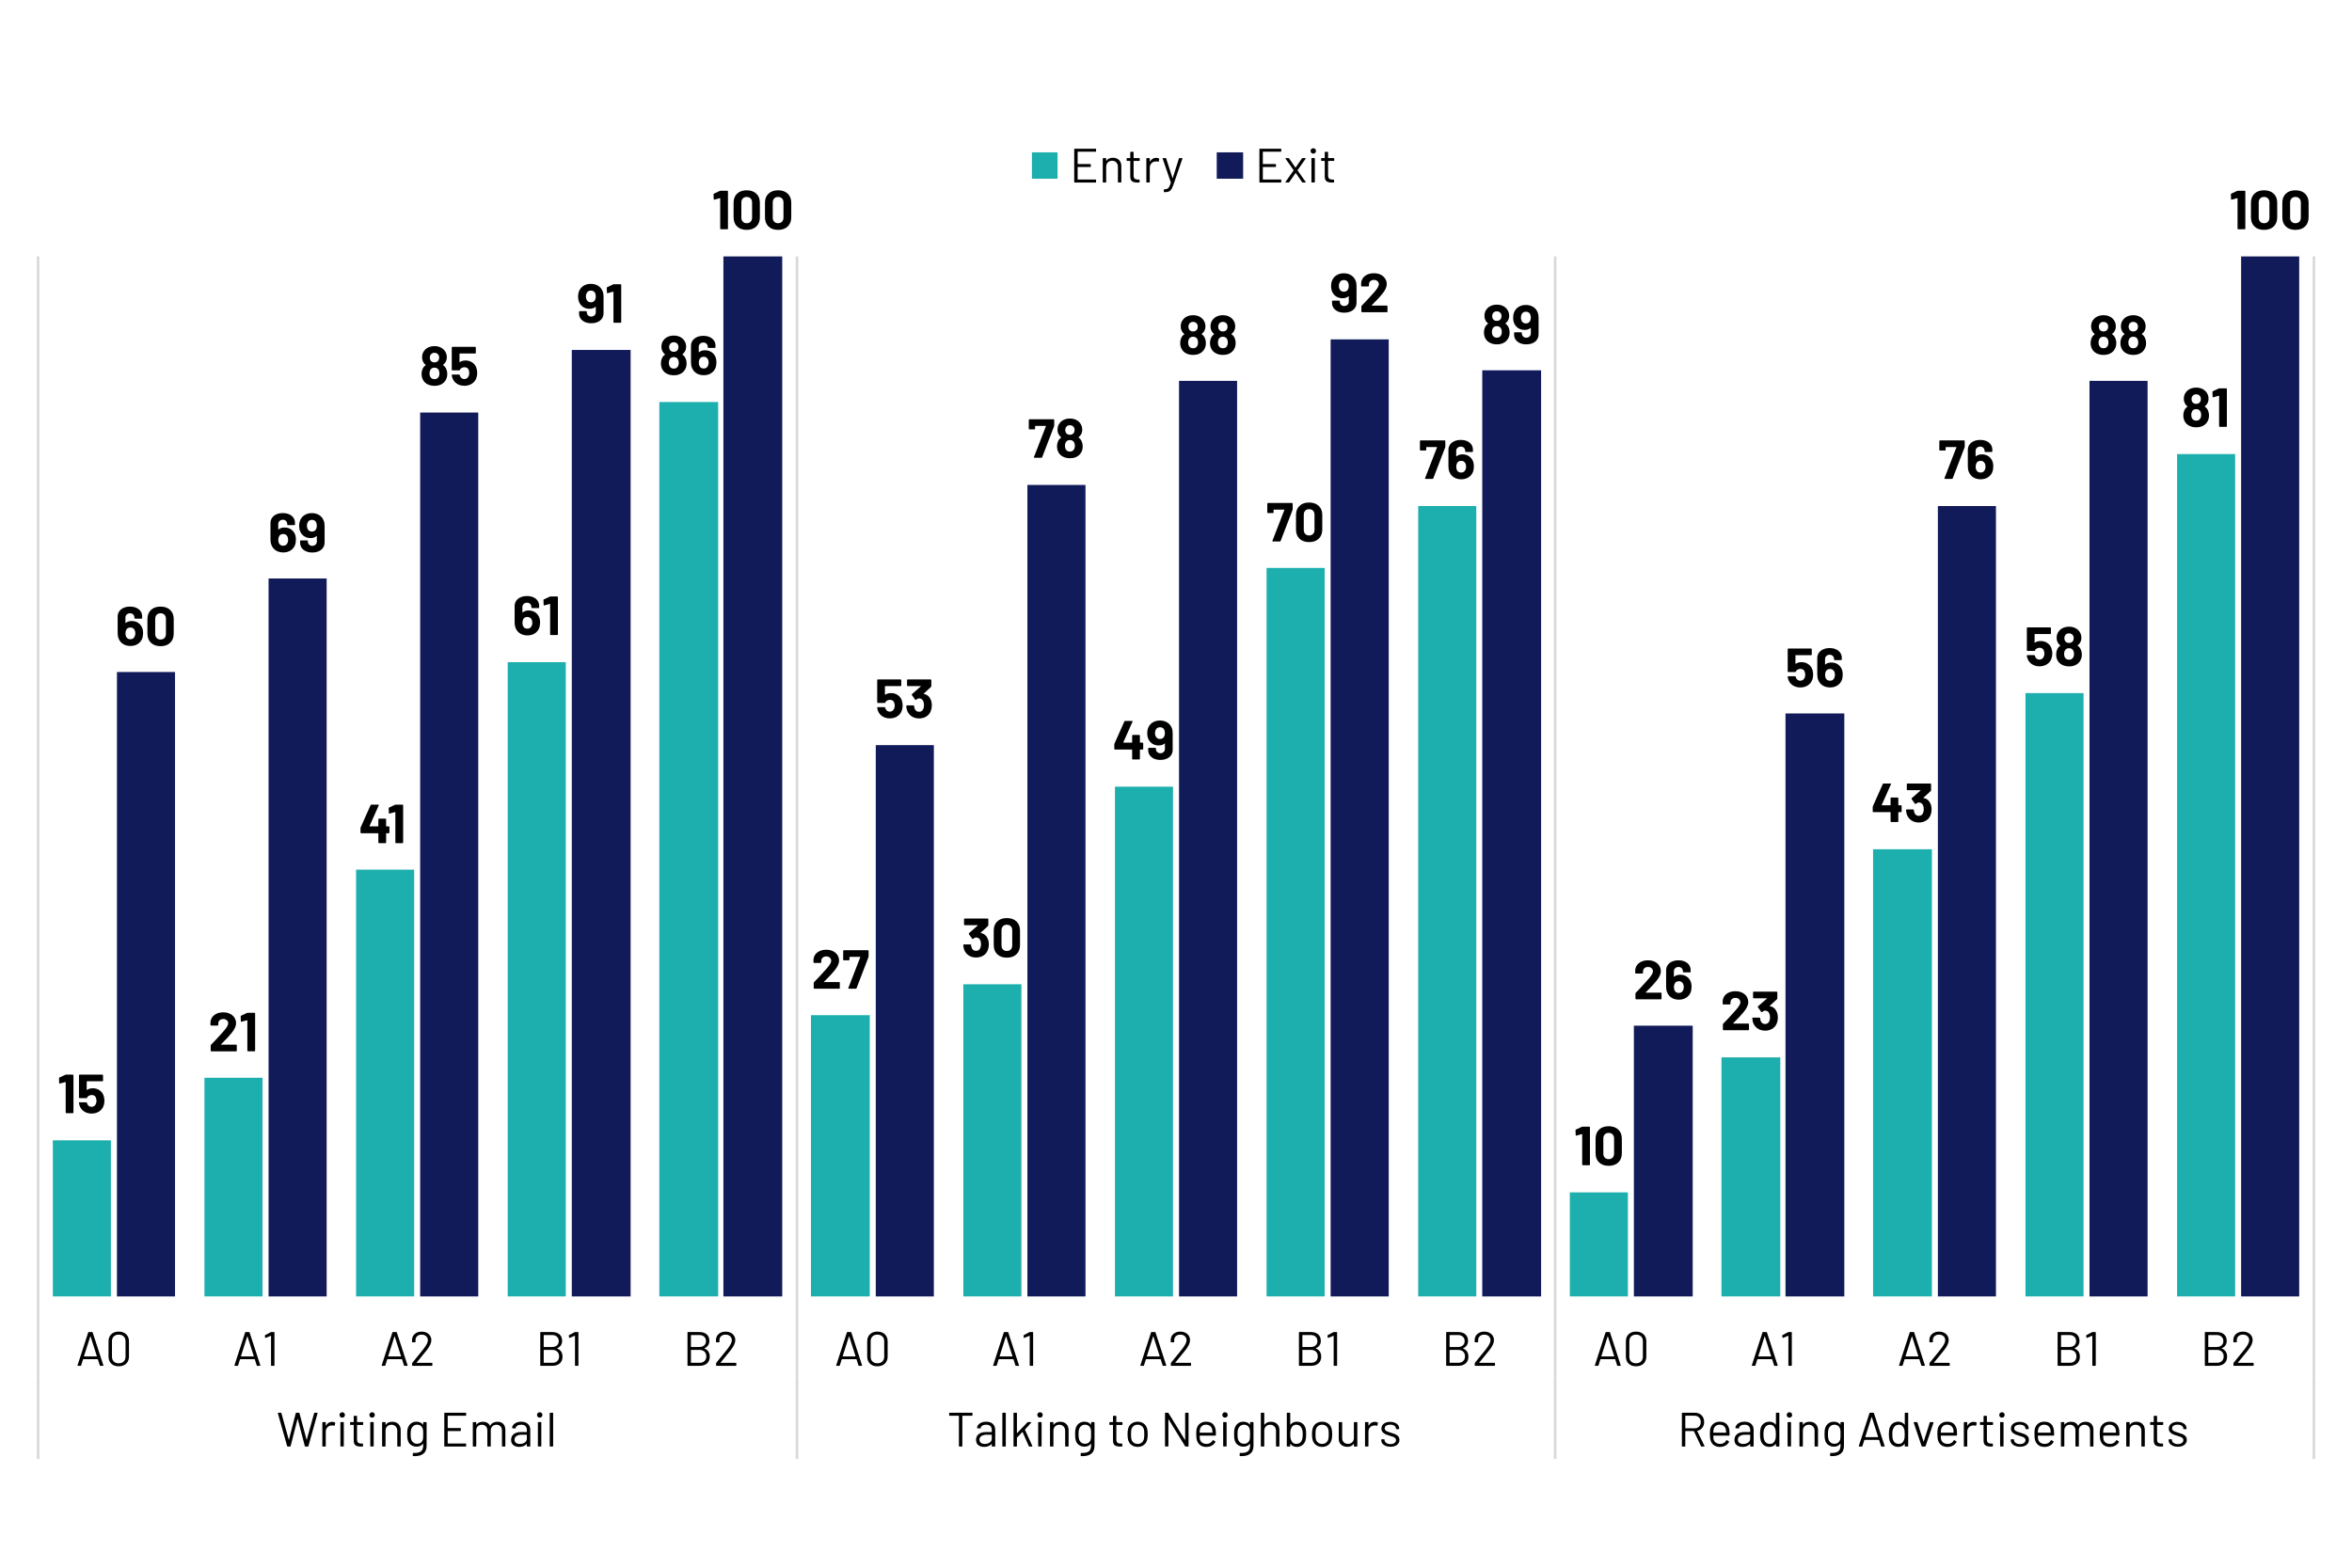 <?xml version="1.0" encoding="UTF-8"?>
<svg id="Layer_1" data-name="Layer 1" xmlns="http://www.w3.org/2000/svg" xmlns:xlink="http://www.w3.org/1999/xlink" viewBox="0 0 3118 2079">
  <defs>
    <style>
      .cls-1 {
        fill: #121b5a;
      }

      .cls-2, .cls-3 {
        fill: none;
      }

      .cls-4 {
        fill: #1dafad;
      }

      .cls-3 {
        stroke: #d9d9d9;
        stroke-linejoin: round;
        stroke-width: 3.44px;
      }

      .cls-5 {
        isolation: isolate;
      }

      .cls-6 {
        clip-path: url(#clippath);
      }
    </style>
    <clipPath id="clippath">
      <rect class="cls-2" width="3118" height="2079"/>
    </clipPath>
  </defs>
  <g class="cls-6">
    <g>
      <path class="cls-4" d="M70.02,1512.06h77v206.94h-77s0-206.94,0-206.94ZM271.03,1429.05h77v289.95h-77v-289.95ZM472.04,1153.04h77v565.96h-77v-565.96h0ZM673.04,878.04h77.01v840.96h-77.01v-840.96ZM874.05,533.02h78v1185.98h-78V533.02ZM1075.06,1346.05h78v372.95h-78v-372.95ZM1277.06,1305.05h77.01v413.95h-77.01v-413.95ZM1478.07,1043.04h77v675.96h-77v-675.96ZM1679.08,753.03h77v965.97h-77v-965.97ZM1880.08,671.03h77.01v1047.97h-77.01V671.03ZM2081.09,1581.06h77v137.94h-77v-137.94ZM2282.1,1402.05h78v316.95h-78v-316.95ZM2483.1,1126.04h78.01v592.96h-78.01v-592.96ZM2685.11,919.04h77v799.96h-77v-799.96ZM2886.12,602.03h77v1116.97h-77V602.03Z"/>
      <rect class="cls-1" x="557" y="547" width="77" height="1172"/>
      <rect class="cls-1" x="758" y="464" width="78" height="1255"/>
      <rect class="cls-1" x="959" y="340" width="78" height="1379"/>
      <rect class="cls-1" x="1161" y="988" width="77" height="731"/>
      <rect class="cls-1" x="1362" y="643" width="77" height="1076"/>
      <rect class="cls-1" x="1563" y="505" width="77" height="1214"/>
      <rect class="cls-1" x="1764" y="450" width="77" height="1269"/>
      <rect class="cls-1" x="1965" y="491" width="78" height="1228"/>
      <rect class="cls-1" x="2166" y="1360" width="78" height="359"/>
      <rect class="cls-1" x="2367" y="946" width="78" height="773"/>
      <rect class="cls-1" x="2569" y="671" width="77" height="1048"/>
      <rect class="cls-1" x="2770" y="505" width="77" height="1214"/>
      <rect class="cls-1" x="2971" y="340" width="77" height="1379"/>
      <path class="cls-1" d="M155.03,891.04h77v827.96h-77v-827.96ZM356.03,767.03h77.01v951.97h-77.01v-951.97Z"/>
      <path class="cls-3" d="M50.5,340v1486.5M1056.56,340v1486.5M2061.59,340v1486.5M3067.5,340v1486.5"/>
      <path class="cls-3" d="M50.5,1826.5v108M1056.56,1826.5v108M2061.59,1826.5v108M3067.5,1826.5v108"/>
      <g class="cls-5">
        <path d="M87.68,1424.9h8.83c.24,0,.45.08.62.25.17.17.26.38.26.62v49.35c0,.24-.09.45-.26.62-.17.17-.38.26-.62.26h-8.54c-.24,0-.45-.08-.62-.26-.17-.17-.26-.38-.26-.62v-40c0-.1-.05-.19-.15-.29-.1-.1-.19-.12-.29-.07l-7.23,1.97-.29.07c-.44,0-.66-.27-.66-.8l-.22-6.28c0-.49.22-.83.66-1.02l7.67-3.58c.24-.15.61-.22,1.09-.22h.01Z"/>
        <path d="M138.42,1459.65c0,2.48-.39,4.72-1.17,6.72-1.12,3.12-3.09,5.58-5.91,7.41-2.82,1.83-6.13,2.74-9.93,2.74s-6.95-.89-9.75-2.66c-2.8-1.78-4.78-4.2-5.95-7.26-.49-1.26-.85-2.6-1.09-4.01v-.15c0-.54.29-.8.88-.8h8.83c.49,0,.8.27.95.8.05.29.12.54.22.73s.17.36.22.51c.49,1.27,1.22,2.24,2.19,2.92s2.12,1.02,3.43,1.02,2.56-.37,3.58-1.1c1.02-.73,1.78-1.75,2.26-3.07.49-.97.73-2.24.73-3.8,0-1.41-.22-2.68-.66-3.8-.34-1.26-1.02-2.24-2.04-2.92-1.02-.68-2.22-1.02-3.58-1.02s-2.63.32-3.8.95c-1.17.63-1.95,1.46-2.34,2.48-.15.49-.46.73-.95.73h-8.98c-.24,0-.45-.08-.62-.26-.17-.17-.26-.38-.26-.62v-29.42c0-.24.08-.45.26-.62.17-.17.38-.25.62-.25h30.15c.24,0,.45.08.62.25s.26.38.26.62v7.08c0,.24-.09.45-.26.62s-.38.26-.62.26h-20.37c-.24,0-.37.12-.37.36l-.07,10.8c0,.34.15.41.44.22,2.19-1.41,4.72-2.12,7.59-2.12,3.41,0,6.39.86,8.94,2.59,2.56,1.73,4.37,4.1,5.44,7.12.73,2.38,1.1,4.7,1.1,6.94h0Z"/>
      </g>
      <g class="cls-5">
        <path d="M292.96,1385.02c.05.1.15.15.29.15h19.78c.24,0,.45.09.62.26.17.17.26.38.26.62v7.08c0,.24-.09.45-.26.62s-.38.26-.62.26h-32.85c-.24,0-.45-.08-.62-.26-.17-.17-.26-.38-.26-.62v-6.72c0-.44.15-.8.44-1.09,2.38-2.34,4.82-4.88,7.3-7.63,2.48-2.75,4.04-4.46,4.67-5.15,1.36-1.61,2.75-3.14,4.16-4.6,4.43-4.92,6.64-8.57,6.64-10.95,0-1.7-.61-3.1-1.83-4.2-1.22-1.09-2.8-1.64-4.74-1.64s-3.53.55-4.75,1.64c-1.22,1.1-1.83,2.54-1.83,4.34v1.83c0,.24-.09.45-.26.62s-.38.26-.62.26h-8.61c-.24,0-.45-.08-.62-.26-.17-.17-.26-.38-.26-.62v-3.43c.15-2.63.97-4.95,2.48-6.97s3.52-3.56,6.02-4.64c2.51-1.07,5.32-1.61,8.43-1.61,3.45,0,6.46.65,9.02,1.93,2.56,1.29,4.53,3.03,5.91,5.22,1.39,2.19,2.08,4.62,2.08,7.3,0,2.04-.51,4.14-1.53,6.28s-2.55,4.45-4.6,6.94c-1.51,1.9-3.14,3.77-4.89,5.62s-4.36,4.53-7.81,8.03l-1.1,1.09c-.1.1-.12.2-.07.29h.03Z"/>
        <path d="M328.51,1342.9h8.83c.24,0,.45.08.62.25.17.17.26.38.26.62v49.35c0,.24-.09.45-.26.62s-.38.26-.62.26h-8.54c-.24,0-.45-.08-.62-.26-.17-.17-.26-.38-.26-.62v-40c0-.1-.05-.19-.15-.29-.1-.1-.19-.12-.29-.07l-7.23,1.97-.29.07c-.44,0-.66-.27-.66-.8l-.22-6.28c0-.49.22-.83.66-1.02l7.67-3.58c.24-.15.61-.22,1.09-.22h.01Z"/>
      </g>
      <g class="cls-5">
        <path d="M516,1095.99c.17.17.26.38.26.62v7.37c0,.24-.09.45-.26.62s-.38.26-.62.26h-3.14c-.24,0-.37.12-.37.36v11.9c0,.24-.09.45-.26.62s-.38.26-.62.26h-8.54c-.24,0-.45-.08-.62-.26-.17-.17-.26-.38-.26-.62v-11.9c0-.24-.12-.36-.37-.36h-22.41c-.24,0-.45-.08-.62-.26-.17-.17-.26-.38-.26-.62v-5.84c0-.29.07-.66.22-1.09l13.14-29.49c.19-.44.53-.66,1.02-.66h9.12c.34,0,.57.08.69.25s.11.43-.04.77l-12.19,27.38c-.05.1-.05.2,0,.29.05.1.12.15.22.15h11.1c.24,0,.37-.12.37-.37v-9.05c0-.24.08-.45.26-.62s.38-.25.62-.25h8.54c.24,0,.45.08.62.25.17.17.26.38.26.62v9.05c0,.24.12.37.37.37h3.14c.24,0,.45.08.62.25h.01Z"/>
        <path d="M524.72,1066.9h8.83c.24,0,.45.08.62.25s.26.38.26.62v49.35c0,.24-.09.45-.26.62s-.38.26-.62.26h-8.54c-.24,0-.45-.08-.62-.26-.17-.17-.26-.38-.26-.62v-40c0-.1-.05-.19-.15-.29-.1-.1-.19-.12-.29-.07l-7.23,1.97-.29.07c-.44,0-.66-.27-.66-.8l-.22-6.28c0-.49.22-.83.66-1.02l7.67-3.58c.24-.15.61-.22,1.09-.22h0Z"/>
      </g>
      <g class="cls-5">
        <path d="M715.96,825.65c0,2.82-.46,5.35-1.39,7.59-1.27,2.87-3.24,5.13-5.91,6.79-2.68,1.65-5.84,2.48-9.49,2.48s-6.98-.86-9.71-2.59c-2.73-1.73-4.7-4.12-5.91-7.19-.88-2.14-1.31-4.53-1.31-7.15v-21.97c0-2.63.69-4.95,2.08-6.97s3.32-3.58,5.8-4.67c2.48-1.1,5.33-1.64,8.54-1.64s5.96.55,8.4,1.64c2.43,1.09,4.32,2.63,5.66,4.6,1.34,1.97,2.01,4.25,2.01,6.83v2.04c0,.24-.09.45-.26.62s-.38.25-.62.25h-8.54c-.24,0-.45-.08-.62-.25s-.26-.38-.26-.62v-.66c0-1.61-.54-2.94-1.61-4.01s-2.46-1.61-4.16-1.61c-1.8,0-3.27.55-4.42,1.64-1.14,1.1-1.72,2.5-1.72,4.2v6.86c0,.15.05.23.15.26.1.03.19-.01.29-.11,2-1.7,4.65-2.55,7.96-2.55,2.92,0,5.54.67,7.85,2.01s4.12,3.27,5.44,5.8c1.17,2.19,1.75,4.99,1.75,8.4v-.02ZM705.67,825.79c0-1.95-.39-3.55-1.17-4.82-1.22-1.95-2.99-2.92-5.33-2.92-2.63,0-4.45,1-5.48,2.99-.73,1.27-1.09,2.9-1.09,4.89,0,1.75.32,3.24.95,4.45,1.07,2.14,2.92,3.21,5.55,3.21s4.35-1.07,5.47-3.21c.73-1.26,1.1-2.8,1.1-4.6h0Z"/>
        <path d="M729.9,790.9h8.83c.24,0,.45.08.62.25s.26.38.26.62v49.35c0,.24-.09.45-.26.62s-.38.26-.62.26h-8.54c-.24,0-.45-.08-.62-.26-.17-.17-.26-.38-.26-.62v-40c0-.1-.05-.19-.15-.29-.1-.1-.19-.12-.29-.07l-7.23,1.97-.29.07c-.44,0-.66-.27-.66-.8l-.22-6.28c0-.49.22-.83.66-1.02l7.67-3.58c.24-.15.61-.22,1.09-.22h0Z"/>
      </g>
      <g class="cls-5">
        <path d="M910.19,482.04c0,2.92-.61,5.43-1.83,7.52-1.27,2.48-3.2,4.44-5.8,5.88s-5.71,2.15-9.31,2.15c-3.41,0-6.47-.69-9.2-2.08-2.73-1.39-4.77-3.39-6.13-6.02-1.17-2.29-1.75-4.79-1.75-7.52s.56-5.18,1.68-7.52c.83-1.7,2.04-3.09,3.65-4.16.19-.15.19-.32,0-.51-1.17-.88-2.17-2.04-2.99-3.5-1.12-1.95-1.68-4.14-1.68-6.57,0-3.46.97-6.38,2.92-8.76,1.41-1.9,3.3-3.37,5.66-4.42,2.36-1.05,4.98-1.57,7.85-1.57s5.6.54,7.88,1.61c2.29,1.07,4.14,2.53,5.55,4.38,1.95,2.53,2.92,5.45,2.92,8.76,0,2.53-.63,4.79-1.9,6.79-.83,1.27-1.83,2.34-2.99,3.21-.2.19-.2.37,0,.51,1.61,1.02,2.87,2.46,3.8,4.31,1.12,2.24,1.68,4.75,1.68,7.52h0ZM899.82,481.09c0-1.8-.34-3.31-1.02-4.53-1.07-2.04-2.95-3.07-5.62-3.07-2.53,0-4.33,1-5.4,2.99-.73,1.22-1.1,2.8-1.1,4.75s.41,3.48,1.24,4.74c1.12,1.85,2.9,2.77,5.33,2.77s4.06-.85,5.18-2.55c.92-1.31,1.39-3.02,1.39-5.11h0ZM887.05,460.06c0,1.41.32,2.68.95,3.8,1.12,1.75,2.85,2.63,5.18,2.63s4.11-.88,5.33-2.63c.63-1.07.95-2.36.95-3.87,0-1.07-.24-2.09-.73-3.07-.49-.97-1.22-1.74-2.19-2.3-.97-.56-2.12-.84-3.43-.84-1.17,0-2.23.28-3.18.84s-1.67,1.35-2.15,2.37c-.49.97-.73,2-.73,3.07h0Z"/>
        <path d="M949.75,480.65c0,2.82-.46,5.35-1.39,7.59-1.27,2.87-3.24,5.13-5.91,6.79-2.68,1.65-5.84,2.48-9.49,2.48s-6.98-.86-9.71-2.59c-2.73-1.73-4.7-4.12-5.91-7.19-.88-2.14-1.31-4.53-1.31-7.15v-21.97c0-2.63.69-4.95,2.08-6.97s3.32-3.58,5.8-4.67c2.48-1.1,5.33-1.64,8.54-1.64s5.96.55,8.39,1.64c2.43,1.09,4.32,2.63,5.66,4.6,1.34,1.97,2.01,4.25,2.01,6.83v2.04c0,.24-.09.45-.26.62s-.38.25-.62.25h-8.54c-.24,0-.45-.08-.62-.25s-.26-.38-.26-.62v-.66c0-1.61-.54-2.94-1.61-4.01s-2.46-1.61-4.16-1.61c-1.8,0-3.27.55-4.42,1.64-1.14,1.1-1.72,2.5-1.72,4.2v6.86c0,.15.05.23.15.26.1.03.19-.01.29-.11,2-1.7,4.65-2.55,7.96-2.55,2.92,0,5.54.67,7.85,2.01s4.12,3.27,5.44,5.8c1.17,2.19,1.75,4.99,1.75,8.4v-.02ZM939.46,480.79c0-1.95-.39-3.55-1.17-4.82-1.22-1.95-2.99-2.92-5.33-2.92-2.63,0-4.45,1-5.48,2.99-.73,1.27-1.09,2.9-1.09,4.89,0,1.75.32,3.24.95,4.45,1.07,2.14,2.92,3.21,5.55,3.21s4.35-1.07,5.47-3.21c.73-1.26,1.1-2.8,1.1-4.6h0Z"/>
      </g>
      <g class="cls-5">
        <path d="M1092.37,1302.02c.05.1.15.15.29.15h19.78c.24,0,.45.09.62.26s.26.38.26.62v7.08c0,.24-.09.45-.26.62s-.38.26-.62.26h-32.85c-.24,0-.45-.08-.62-.26-.17-.17-.26-.38-.26-.62v-6.72c0-.44.15-.8.44-1.09,2.38-2.34,4.82-4.88,7.3-7.63,2.48-2.75,4.04-4.46,4.67-5.15,1.36-1.61,2.75-3.14,4.16-4.6,4.43-4.92,6.64-8.57,6.64-10.95,0-1.7-.61-3.1-1.83-4.2-1.22-1.09-2.8-1.64-4.74-1.64s-3.53.55-4.75,1.64c-1.22,1.1-1.83,2.54-1.83,4.34v1.83c0,.24-.09.45-.26.62s-.38.26-.62.26h-8.61c-.24,0-.45-.08-.62-.26-.17-.17-.26-.38-.26-.62v-3.43c.15-2.63.97-4.95,2.48-6.97s3.52-3.56,6.02-4.64c2.51-1.07,5.32-1.61,8.43-1.61,3.45,0,6.46.65,9.02,1.93,2.56,1.29,4.53,3.03,5.91,5.22,1.39,2.19,2.08,4.62,2.08,7.3,0,2.04-.51,4.14-1.53,6.28s-2.55,4.45-4.6,6.94c-1.51,1.9-3.14,3.77-4.89,5.62s-4.36,4.53-7.81,8.03l-1.1,1.09c-.1.1-.12.2-.07.29h.03Z"/>
        <path d="M1124.63,1309.98l15.84-40.81c.1-.29,0-.44-.29-.44h-13.65c-.24,0-.37.12-.37.36v3.36c0,.24-.09.45-.26.62s-.38.26-.62.26h-6.64c-.24,0-.45-.08-.62-.26-.17-.17-.26-.38-.26-.62l.07-11.68c0-.24.08-.45.26-.62.17-.17.38-.25.62-.25h31.9c.24,0,.45.08.62.25s.26.38.26.62v7.37c0,.29-.07.66-.22,1.09l-15.77,41.1c-.15.44-.49.66-1.02.66h-9.12c-.73,0-.97-.34-.73-1.02h0Z"/>
      </g>
      <g class="cls-5">
        <path d="M1310.88,1252.36c0,2.63-.44,5.06-1.31,7.3-1.17,3.12-3.13,5.55-5.88,7.3s-6,2.63-9.75,2.63-6.95-.92-9.75-2.77-4.81-4.35-6.02-7.52c-.68-1.9-1.07-3.94-1.17-6.13,0-.58.29-.88.88-.88h8.61c.58,0,.88.29.88.88.19,1.61.46,2.8.8,3.58.44,1.27,1.16,2.25,2.15,2.96,1,.71,2.18,1.06,3.54,1.06,2.73,0,4.6-1.19,5.62-3.58.68-1.46,1.02-3.16,1.02-5.11,0-2.29-.37-4.16-1.1-5.62-1.12-2.29-2.99-3.43-5.62-3.43-.54,0-1.1.16-1.68.47-.58.32-1.29.77-2.12,1.35-.19.15-.39.22-.58.22-.29,0-.51-.15-.66-.44l-4.31-6.06c-.1-.15-.15-.32-.15-.51,0-.29.1-.54.29-.73l11.61-10.15c.1-.1.13-.19.11-.29-.02-.1-.11-.15-.26-.15h-17.15c-.24,0-.45-.08-.62-.26-.17-.17-.26-.38-.26-.62v-7.08c0-.24.08-.45.26-.62s.38-.25.62-.25h30.44c.24,0,.45.08.62.25s.26.38.26.62v8.03c0,.39-.17.76-.51,1.1l-9.56,8.76c-.1.1-.13.2-.11.29.02.1.13.15.33.15,4.23.83,7.25,3.33,9.05,7.52.97,2.24,1.46,4.82,1.46,7.74h.02Z"/>
        <path d="M1322.05,1265.31c-3.11-2.99-4.67-7.07-4.67-12.23v-19.27c0-5.06,1.56-9.08,4.67-12.05,3.11-2.97,7.35-4.45,12.7-4.45s9.6,1.48,12.74,4.45,4.71,6.98,4.71,12.05v19.27c0,5.16-1.57,9.23-4.71,12.23-3.14,2.99-7.39,4.49-12.74,4.49s-9.59-1.5-12.7-4.49ZM1339.97,1258.96c1.29-1.34,1.93-3.13,1.93-5.37v-20.07c0-2.24-.65-4.03-1.93-5.37-1.29-1.34-3.03-2.01-5.22-2.01s-3.86.67-5.15,2.01-1.93,3.13-1.93,5.37v20.07c0,2.24.64,4.03,1.93,5.37s3,2.01,5.15,2.01,3.93-.67,5.22-2.01Z"/>
      </g>
      <g class="cls-5">
        <path d="M1515.28,984.99c.17.17.26.38.26.62v7.37c0,.24-.09.45-.26.62s-.38.26-.62.26h-3.14c-.24,0-.37.12-.37.36v11.9c0,.24-.09.45-.26.62s-.38.26-.62.26h-8.54c-.24,0-.45-.08-.62-.26-.17-.17-.25-.38-.25-.62v-11.9c0-.24-.12-.36-.37-.36h-22.41c-.24,0-.45-.08-.62-.26-.17-.17-.26-.38-.26-.62v-5.84c0-.29.07-.66.22-1.09l13.14-29.49c.19-.44.53-.66,1.02-.66h9.12c.34,0,.57.08.69.25s.11.43-.04.77l-12.19,27.38c-.05.1-.05.2,0,.29.05.1.12.15.22.15h11.1c.24,0,.37-.12.37-.37v-9.05c0-.24.08-.45.25-.62s.38-.25.62-.25h8.54c.24,0,.45.08.62.25s.26.38.26.62v9.05c0,.24.12.37.37.37h3.14c.24,0,.45.08.62.25h.01Z"/>
        <path d="M1554.59,972.33v21.97c0,2.63-.68,4.95-2.04,6.97-1.36,2.02-3.29,3.58-5.77,4.67-2.48,1.09-5.33,1.64-8.54,1.64s-5.96-.55-8.39-1.64-4.33-2.63-5.69-4.6-2.04-4.25-2.04-6.83v-2.04c0-.24.08-.45.26-.62s.38-.26.62-.26h8.54c.24,0,.45.09.62.26s.26.38.26.62v.66c0,1.61.55,2.95,1.64,4.01,1.09,1.07,2.49,1.61,4.2,1.61,1.8,0,3.26-.55,4.38-1.64s1.68-2.49,1.68-4.2v-6.79c0-.15-.05-.24-.15-.29s-.2-.02-.29.07c-2,1.7-4.62,2.55-7.88,2.55-2.92,0-5.54-.67-7.85-2.01-2.31-1.34-4.12-3.27-5.44-5.8-1.22-2.29-1.83-5.08-1.83-8.4,0-2.87.49-5.4,1.46-7.59,1.22-2.87,3.18-5.13,5.88-6.79,2.7-1.65,5.88-2.48,9.53-2.48s6.92.87,9.67,2.59c2.75,1.73,4.73,4.12,5.95,7.19.83,2,1.24,4.38,1.24,7.15l-.02.02ZM1543.2,976.85c.73-1.26,1.1-2.89,1.1-4.89,0-1.61-.32-3.09-.95-4.45-1.07-2.14-2.92-3.21-5.55-3.21s-4.38,1.07-5.55,3.21c-.73,1.36-1.1,2.9-1.1,4.6,0,1.85.41,3.46,1.24,4.82,1.22,1.95,2.99,2.92,5.33,2.92,2.53,0,4.35-1,5.47-2.99h.01Z"/>
      </g>
      <g class="cls-5">
        <path d="M1686.84,716.98l15.84-40.81c.1-.29,0-.44-.29-.44h-13.65c-.24,0-.37.12-.37.36v3.36c0,.24-.09.45-.26.62s-.38.26-.62.26h-6.64c-.24,0-.45-.08-.62-.26-.17-.17-.25-.38-.25-.62l.07-11.68c0-.24.08-.45.26-.62.17-.17.38-.25.62-.25h31.9c.24,0,.45.08.62.25s.25.38.25.62v7.37c0,.29-.07.66-.22,1.09l-15.77,41.1c-.15.44-.49.66-1.02.66h-9.12c-.73,0-.97-.34-.73-1.02h0Z"/>
        <path d="M1722.76,714.31c-3.11-2.99-4.67-7.07-4.67-12.23v-19.27c0-5.06,1.56-9.08,4.67-12.05s7.35-4.45,12.7-4.45,9.6,1.48,12.74,4.45c3.14,2.97,4.71,6.98,4.71,12.05v19.27c0,5.16-1.57,9.23-4.71,12.23s-7.38,4.49-12.74,4.49-9.59-1.5-12.7-4.49ZM1740.68,707.96c1.29-1.34,1.93-3.13,1.93-5.37v-20.07c0-2.24-.65-4.03-1.93-5.37-1.29-1.34-3.03-2.01-5.22-2.01s-3.86.67-5.15,2.01-1.93,3.13-1.93,5.37v20.07c0,2.24.64,4.03,1.93,5.37,1.29,1.34,3,2.01,5.15,2.01s3.93-.67,5.22-2.01Z"/>
      </g>
      <g class="cls-5">
        <path d="M1889.2,633.98l15.84-40.81c.1-.29,0-.44-.29-.44h-13.65c-.24,0-.37.12-.37.36v3.36c0,.24-.08.45-.25.62s-.38.26-.62.26h-6.64c-.24,0-.45-.08-.62-.26-.17-.17-.26-.38-.26-.62l.07-11.68c0-.24.08-.45.25-.62s.38-.25.62-.25h31.9c.24,0,.45.08.62.25s.26.38.26.62v7.37c0,.29-.07.66-.22,1.09l-15.77,41.1c-.15.44-.49.66-1.02.66h-9.12c-.73,0-.97-.34-.73-1.02h0Z"/>
        <path d="M1953.88,618.65c0,2.82-.46,5.35-1.39,7.59-1.27,2.87-3.24,5.13-5.91,6.79-2.68,1.65-5.84,2.48-9.49,2.48s-6.98-.86-9.71-2.59-4.7-4.12-5.91-7.19c-.88-2.14-1.31-4.53-1.31-7.15v-21.97c0-2.63.69-4.95,2.08-6.97s3.32-3.58,5.8-4.67c2.48-1.1,5.33-1.64,8.54-1.64s5.96.55,8.39,1.64,4.32,2.63,5.66,4.6c1.34,1.97,2.01,4.25,2.01,6.83v2.04c0,.24-.08.45-.25.62s-.38.25-.62.25h-8.54c-.24,0-.45-.08-.62-.25s-.26-.38-.26-.62v-.66c0-1.61-.54-2.94-1.61-4.01s-2.46-1.61-4.16-1.61c-1.8,0-3.27.55-4.42,1.64-1.14,1.1-1.72,2.5-1.72,4.2v6.86c0,.15.05.23.15.26s.19-.01.29-.11c2-1.7,4.65-2.55,7.96-2.55,2.92,0,5.54.67,7.85,2.01,2.31,1.34,4.12,3.27,5.44,5.8,1.17,2.19,1.75,4.99,1.75,8.4v-.02ZM1943.59,618.79c0-1.95-.39-3.55-1.17-4.82-1.22-1.95-2.99-2.92-5.33-2.92-2.63,0-4.45,1-5.48,2.99-.73,1.27-1.09,2.9-1.09,4.89,0,1.75.32,3.24.95,4.45,1.07,2.14,2.92,3.21,5.55,3.21s4.36-1.07,5.47-3.21c.73-1.26,1.1-2.8,1.1-4.6h0Z"/>
      </g>
      <g class="cls-5">
        <path d="M2098.06,1493.9h8.83c.24,0,.45.08.62.25.17.17.25.38.25.62v49.35c0,.24-.08.45-.25.62s-.38.26-.62.26h-8.54c-.24,0-.45-.08-.62-.26-.17-.17-.26-.38-.26-.62v-40c0-.1-.05-.19-.15-.29-.1-.1-.19-.12-.29-.07l-7.23,1.97-.29.07c-.44,0-.66-.27-.66-.8l-.22-6.28c0-.49.22-.83.66-1.02l7.67-3.58c.24-.15.61-.22,1.09-.22h.01Z"/>
        <path d="M2119.89,1541.31c-3.11-2.99-4.67-7.07-4.67-12.23v-19.27c0-5.06,1.56-9.08,4.67-12.05,3.12-2.97,7.35-4.45,12.7-4.45s9.6,1.48,12.74,4.45,4.71,6.98,4.71,12.05v19.27c0,5.16-1.57,9.23-4.71,12.23s-7.39,4.49-12.74,4.49-9.59-1.5-12.7-4.49ZM2137.81,1534.96c1.29-1.34,1.94-3.13,1.94-5.37v-20.07c0-2.24-.65-4.03-1.94-5.37s-3.03-2.01-5.22-2.01-3.86.67-5.15,2.01c-1.29,1.34-1.94,3.13-1.94,5.37v20.07c0,2.24.64,4.03,1.94,5.37,1.29,1.34,3,2.01,5.15,2.01s3.93-.67,5.22-2.01Z"/>
      </g>
      <g class="cls-5">
        <path d="M2297.66,1357.02c.05.1.15.15.29.15h19.78c.24,0,.45.09.62.26.17.17.26.38.26.62v7.08c0,.24-.09.45-.26.62s-.38.26-.62.26h-32.85c-.24,0-.45-.08-.62-.26-.17-.17-.26-.38-.26-.62v-6.72c0-.44.15-.8.44-1.09,2.38-2.34,4.82-4.88,7.3-7.63s4.04-4.46,4.67-5.15c1.36-1.61,2.75-3.14,4.16-4.6,4.43-4.92,6.64-8.57,6.64-10.95,0-1.7-.61-3.1-1.83-4.2-1.22-1.09-2.8-1.64-4.74-1.64s-3.53.55-4.75,1.64c-1.22,1.1-1.83,2.54-1.83,4.34v1.83c0,.24-.09.45-.26.62s-.38.26-.62.26h-8.61c-.24,0-.45-.08-.62-.26-.17-.17-.26-.38-.26-.62v-3.43c.15-2.63.97-4.95,2.48-6.97s3.51-3.56,6.02-4.64c2.51-1.07,5.32-1.61,8.43-1.61,3.45,0,6.46.65,9.01,1.93,2.56,1.29,4.53,3.03,5.91,5.22,1.39,2.19,2.08,4.62,2.08,7.3,0,2.04-.51,4.14-1.53,6.28s-2.55,4.45-4.6,6.94c-1.51,1.9-3.14,3.77-4.89,5.62s-4.36,4.53-7.81,8.03l-1.1,1.09c-.1.1-.12.2-.07.29h.04Z"/>
        <path d="M2356.86,1349.36c0,2.63-.44,5.06-1.31,7.3-1.17,3.12-3.13,5.55-5.88,7.3s-6,2.63-9.75,2.63-6.95-.92-9.75-2.77-4.81-4.35-6.02-7.52c-.68-1.9-1.07-3.94-1.17-6.13,0-.58.29-.88.88-.88h8.61c.58,0,.88.29.88.88.19,1.61.46,2.8.8,3.58.44,1.27,1.16,2.25,2.15,2.96,1,.71,2.18,1.06,3.54,1.06,2.72,0,4.6-1.19,5.62-3.58.68-1.46,1.02-3.16,1.02-5.11,0-2.29-.37-4.16-1.09-5.62-1.12-2.29-2.99-3.43-5.62-3.43-.54,0-1.09.16-1.68.47-.58.32-1.29.77-2.12,1.35-.2.15-.39.22-.58.22-.29,0-.51-.15-.66-.44l-4.31-6.06c-.1-.15-.15-.32-.15-.51,0-.29.1-.54.29-.73l11.61-10.15c.1-.1.13-.19.11-.29-.03-.1-.11-.15-.26-.15h-17.15c-.24,0-.45-.08-.62-.26-.17-.17-.25-.38-.25-.62v-7.08c0-.24.08-.45.25-.62s.38-.25.62-.25h30.44c.24,0,.45.08.62.25.17.17.25.38.25.62v8.03c0,.39-.17.76-.51,1.1l-9.56,8.76c-.1.1-.13.2-.11.29.02.1.13.15.33.15,4.23.83,7.25,3.33,9.05,7.52.97,2.24,1.46,4.82,1.46,7.74h.02Z"/>
      </g>
      <g class="cls-5">
        <path d="M2520.7,1067.99c.17.17.26.38.26.62v7.37c0,.24-.09.45-.26.62s-.38.26-.62.26h-3.14c-.24,0-.37.12-.37.36v11.9c0,.24-.09.45-.26.62s-.38.26-.62.26h-8.54c-.24,0-.45-.08-.62-.26-.17-.17-.25-.38-.25-.62v-11.9c0-.24-.12-.36-.37-.36h-22.41c-.24,0-.45-.08-.62-.26-.17-.17-.26-.38-.26-.62v-5.84c0-.29.07-.66.22-1.09l13.14-29.49c.19-.44.53-.66,1.02-.66h9.12c.34,0,.57.08.69.25.12.17.11.43-.04.77l-12.19,27.38c-.05.1-.05.2,0,.29.05.1.12.15.22.15h11.1c.24,0,.37-.12.37-.37v-9.05c0-.24.08-.45.25-.62s.38-.25.62-.25h8.54c.24,0,.45.08.62.25.17.17.26.38.26.62v9.05c0,.24.12.37.37.37h3.14c.24,0,.45.08.62.25h.01Z"/>
        <path d="M2560.67,1073.36c0,2.63-.44,5.06-1.31,7.3-1.17,3.12-3.13,5.55-5.88,7.3s-6,2.63-9.75,2.63-6.95-.92-9.75-2.77-4.81-4.35-6.02-7.52c-.68-1.9-1.07-3.94-1.17-6.13,0-.58.29-.88.88-.88h8.61c.58,0,.88.29.88.88.19,1.61.46,2.8.8,3.58.44,1.27,1.16,2.25,2.15,2.96,1,.71,2.18,1.06,3.54,1.06,2.73,0,4.6-1.19,5.62-3.58.68-1.46,1.02-3.16,1.02-5.11,0-2.29-.37-4.16-1.1-5.62-1.12-2.29-2.99-3.43-5.62-3.43-.54,0-1.1.16-1.68.47-.58.32-1.29.77-2.12,1.35-.19.15-.39.22-.58.22-.29,0-.51-.15-.66-.44l-4.31-6.06c-.1-.15-.15-.32-.15-.51,0-.29.1-.54.29-.73l11.61-10.15c.1-.1.13-.19.11-.29-.02-.1-.11-.15-.25-.15h-17.16c-.24,0-.45-.08-.62-.26-.17-.17-.26-.38-.26-.62v-7.08c0-.24.08-.45.26-.62s.38-.25.62-.25h30.44c.24,0,.45.08.62.25.17.17.26.38.26.62v8.03c0,.39-.17.76-.51,1.1l-9.56,8.76c-.1.1-.13.2-.11.29.02.1.13.15.33.15,4.23.83,7.25,3.33,9.05,7.52.97,2.24,1.46,4.82,1.46,7.74h.02Z"/>
      </g>
      <g class="cls-5">
        <path d="M2720.7,866.65c0,2.48-.39,4.72-1.17,6.72-1.12,3.12-3.09,5.58-5.91,7.41-2.82,1.83-6.13,2.74-9.93,2.74s-6.95-.89-9.75-2.66c-2.8-1.78-4.78-4.2-5.95-7.26-.49-1.26-.85-2.6-1.09-4.01v-.15c0-.54.29-.8.88-.8h8.83c.49,0,.8.27.95.8.05.29.12.54.22.73.1.19.17.36.22.51.49,1.27,1.22,2.24,2.19,2.92s2.12,1.02,3.43,1.02,2.55-.37,3.58-1.1c1.02-.73,1.78-1.75,2.26-3.07.49-.97.73-2.24.73-3.8,0-1.41-.22-2.68-.66-3.8-.34-1.26-1.02-2.24-2.04-2.92s-2.22-1.02-3.58-1.02-2.63.32-3.8.95c-1.17.63-1.95,1.46-2.34,2.48-.15.49-.46.73-.95.73h-8.98c-.24,0-.45-.08-.62-.26-.17-.17-.26-.38-.26-.62v-29.42c0-.24.08-.45.26-.62s.38-.25.62-.25h30.15c.24,0,.45.08.62.25.17.17.26.38.26.62v7.08c0,.24-.09.45-.26.62s-.38.26-.62.26h-20.37c-.24,0-.37.12-.37.36l-.07,10.8c0,.34.15.41.44.22,2.19-1.41,4.72-2.12,7.59-2.12,3.41,0,6.39.86,8.94,2.59,2.56,1.73,4.37,4.1,5.44,7.12.73,2.38,1.1,4.7,1.1,6.94h.01Z"/>
        <path d="M2759.83,868.04c0,2.92-.61,5.43-1.83,7.52-1.27,2.48-3.2,4.44-5.8,5.88s-5.71,2.15-9.31,2.15c-3.41,0-6.47-.69-9.2-2.08s-4.77-3.39-6.13-6.02c-1.17-2.29-1.75-4.79-1.75-7.52s.56-5.18,1.68-7.52c.83-1.7,2.04-3.09,3.65-4.16.19-.15.19-.32,0-.51-1.17-.88-2.17-2.04-2.99-3.5-1.12-1.95-1.68-4.14-1.68-6.57,0-3.46.97-6.38,2.92-8.76,1.41-1.9,3.3-3.37,5.66-4.42,2.36-1.05,4.98-1.57,7.85-1.57s5.6.54,7.88,1.61c2.29,1.07,4.14,2.53,5.55,4.38,1.95,2.53,2.92,5.45,2.92,8.76,0,2.53-.63,4.79-1.9,6.79-.83,1.27-1.82,2.34-2.99,3.21-.2.19-.2.37,0,.51,1.61,1.02,2.87,2.46,3.8,4.31,1.12,2.24,1.68,4.75,1.68,7.52h0ZM2749.46,867.09c0-1.8-.34-3.31-1.02-4.53-1.07-2.04-2.95-3.07-5.62-3.07-2.53,0-4.33,1-5.4,2.99-.73,1.22-1.09,2.8-1.09,4.75s.41,3.48,1.24,4.74c1.12,1.85,2.89,2.77,5.33,2.77s4.06-.85,5.18-2.55c.92-1.31,1.39-3.02,1.39-5.11h0ZM2736.68,846.06c0,1.41.32,2.68.95,3.8,1.12,1.75,2.85,2.63,5.18,2.63s4.11-.88,5.33-2.63c.63-1.07.95-2.36.95-3.87,0-1.07-.24-2.09-.73-3.07-.49-.97-1.22-1.74-2.19-2.3s-2.12-.84-3.43-.84c-1.17,0-2.23.28-3.18.84s-1.67,1.35-2.15,2.37c-.49.97-.73,2-.73,3.07h0Z"/>
      </g>
      <g class="cls-5">
        <path d="M2928.41,551.04c0,2.92-.61,5.43-1.83,7.52-1.27,2.48-3.2,4.44-5.8,5.88s-5.71,2.15-9.31,2.15c-3.41,0-6.47-.69-9.2-2.08s-4.77-3.39-6.13-6.02c-1.17-2.29-1.75-4.79-1.75-7.52s.56-5.18,1.68-7.52c.83-1.7,2.04-3.09,3.65-4.16.19-.15.19-.32,0-.51-1.17-.88-2.17-2.04-2.99-3.5-1.12-1.95-1.68-4.14-1.68-6.57,0-3.46.97-6.38,2.92-8.76,1.41-1.9,3.3-3.37,5.66-4.42,2.36-1.05,4.98-1.57,7.85-1.57s5.6.54,7.88,1.61c2.29,1.07,4.13,2.53,5.55,4.38,1.95,2.53,2.92,5.45,2.92,8.76,0,2.53-.63,4.79-1.9,6.79-.83,1.27-1.83,2.34-2.99,3.21-.2.19-.2.37,0,.51,1.61,1.02,2.87,2.46,3.8,4.31,1.12,2.24,1.68,4.75,1.68,7.52h0ZM2918.04,550.09c0-1.8-.34-3.31-1.02-4.53-1.07-2.04-2.95-3.07-5.62-3.07-2.53,0-4.33,1-5.4,2.99-.73,1.22-1.1,2.8-1.1,4.75s.41,3.48,1.24,4.74c1.12,1.85,2.89,2.77,5.33,2.77s4.06-.85,5.18-2.55c.92-1.31,1.39-3.02,1.39-5.11h0ZM2905.27,529.06c0,1.41.32,2.68.95,3.8,1.12,1.75,2.85,2.63,5.18,2.63s4.11-.88,5.33-2.63c.63-1.07.95-2.36.95-3.87,0-1.07-.24-2.09-.73-3.07-.49-.97-1.22-1.74-2.19-2.3s-2.12-.84-3.43-.84c-1.17,0-2.23.28-3.18.84s-1.67,1.35-2.15,2.37c-.49.97-.73,2-.73,3.07h0Z"/>
        <path d="M2942.42,514.9h8.83c.24,0,.45.08.62.25.17.17.25.38.25.62v49.35c0,.24-.08.45-.25.62s-.38.26-.62.26h-8.54c-.24,0-.45-.08-.62-.26-.17-.17-.25-.38-.25-.62v-40c0-.1-.05-.19-.15-.29-.1-.1-.2-.12-.29-.07l-7.23,1.97-.29.07c-.44,0-.66-.27-.66-.8l-.22-6.28c0-.49.22-.83.66-1.02l7.67-3.58c.24-.15.61-.22,1.09-.22h0Z"/>
      </g>
      <g class="cls-5">
        <path d="M189.69,839.65c0,2.82-.46,5.35-1.39,7.59-1.27,2.87-3.24,5.13-5.91,6.79-2.68,1.65-5.84,2.48-9.49,2.48s-6.98-.86-9.71-2.59c-2.73-1.73-4.7-4.12-5.91-7.19-.88-2.14-1.31-4.53-1.31-7.15v-21.97c0-2.63.69-4.95,2.08-6.97s3.32-3.58,5.8-4.67c2.48-1.1,5.33-1.64,8.54-1.64s5.96.55,8.4,1.64c2.43,1.09,4.32,2.63,5.66,4.6s2.01,4.25,2.01,6.83v2.04c0,.24-.09.45-.26.62s-.38.25-.62.25h-8.54c-.24,0-.45-.08-.62-.25s-.26-.38-.26-.62v-.66c0-1.61-.54-2.94-1.61-4.01s-2.46-1.61-4.16-1.61c-1.8,0-3.27.55-4.42,1.64-1.14,1.1-1.72,2.5-1.72,4.2v6.86c0,.15.05.23.15.26.1.03.19-.01.29-.11,2-1.7,4.65-2.55,7.96-2.55,2.92,0,5.54.67,7.85,2.01,2.31,1.34,4.12,3.27,5.44,5.8,1.17,2.19,1.75,4.99,1.75,8.4v-.02ZM179.4,839.79c0-1.95-.39-3.55-1.17-4.82-1.22-1.95-2.99-2.92-5.33-2.92-2.63,0-4.45,1-5.48,2.99-.73,1.27-1.09,2.9-1.09,4.89,0,1.75.32,3.24.95,4.45,1.07,2.14,2.92,3.21,5.55,3.21s4.35-1.07,5.47-3.21c.73-1.26,1.1-2.8,1.1-4.6h0Z"/>
        <path d="M200.13,852.31c-3.11-2.99-4.67-7.07-4.67-12.23v-19.27c0-5.06,1.56-9.08,4.67-12.05s7.35-4.45,12.7-4.45,9.6,1.48,12.74,4.45c3.14,2.97,4.71,6.98,4.71,12.05v19.27c0,5.16-1.57,9.23-4.71,12.23-3.14,2.99-7.39,4.49-12.74,4.49s-9.59-1.5-12.7-4.49ZM218.05,845.96c1.29-1.34,1.93-3.13,1.93-5.37v-20.07c0-2.24-.65-4.03-1.93-5.37-1.29-1.34-3.03-2.01-5.22-2.01s-3.86.67-5.15,2.01-1.93,3.13-1.93,5.37v20.07c0,2.24.64,4.03,1.93,5.37,1.29,1.34,3,2.01,5.15,2.01s3.93-.67,5.22-2.01Z"/>
      </g>
      <g class="cls-5">
        <path d="M392.28,715.65c0,2.82-.46,5.35-1.39,7.59-1.27,2.87-3.24,5.13-5.91,6.79-2.68,1.65-5.84,2.48-9.49,2.48s-6.98-.86-9.71-2.59c-2.73-1.73-4.7-4.12-5.91-7.19-.88-2.14-1.31-4.53-1.31-7.15v-21.97c0-2.63.69-4.95,2.08-6.97s3.32-3.58,5.8-4.67c2.48-1.1,5.33-1.64,8.54-1.64s5.96.55,8.4,1.64c2.43,1.09,4.32,2.63,5.66,4.6s2.01,4.25,2.01,6.83v2.04c0,.24-.09.45-.26.62s-.38.25-.62.25h-8.54c-.24,0-.45-.08-.62-.25-.17-.17-.26-.38-.26-.62v-.66c0-1.61-.54-2.94-1.61-4.01-1.07-1.07-2.46-1.61-4.16-1.61-1.8,0-3.27.55-4.42,1.64-1.14,1.1-1.72,2.5-1.72,4.2v6.86c0,.15.05.23.15.26s.19-.01.29-.11c2-1.7,4.65-2.55,7.96-2.55,2.92,0,5.54.67,7.85,2.01s4.12,3.27,5.44,5.8c1.17,2.19,1.75,4.99,1.75,8.4v-.02ZM381.99,715.79c0-1.95-.39-3.55-1.17-4.82-1.22-1.95-2.99-2.92-5.33-2.92-2.63,0-4.45,1-5.48,2.99-.73,1.27-1.09,2.9-1.09,4.89,0,1.75.32,3.24.95,4.45,1.07,2.14,2.92,3.21,5.55,3.21s4.35-1.07,5.47-3.21c.73-1.26,1.1-2.8,1.1-4.6h0Z"/>
        <path d="M430.31,697.33v21.97c0,2.63-.68,4.95-2.04,6.97-1.36,2.02-3.29,3.58-5.77,4.67s-5.33,1.64-8.54,1.64-5.96-.55-8.4-1.64c-2.43-1.09-4.33-2.63-5.69-4.6-1.36-1.97-2.04-4.25-2.04-6.83v-2.04c0-.24.08-.45.26-.62s.38-.26.62-.26h8.54c.24,0,.45.09.62.26.17.17.26.38.26.62v.66c0,1.61.55,2.95,1.64,4.01,1.09,1.07,2.49,1.61,4.2,1.61,1.8,0,3.26-.55,4.38-1.64s1.68-2.49,1.68-4.2v-6.79c0-.15-.05-.24-.15-.29s-.2-.02-.29.07c-2,1.7-4.62,2.55-7.88,2.55-2.92,0-5.54-.67-7.85-2.01s-4.12-3.27-5.44-5.8c-1.22-2.29-1.83-5.08-1.83-8.4,0-2.87.49-5.4,1.46-7.59,1.22-2.87,3.18-5.13,5.88-6.79,2.7-1.65,5.88-2.48,9.53-2.48s6.92.87,9.67,2.59c2.75,1.73,4.73,4.12,5.95,7.19.83,2,1.24,4.38,1.24,7.15v.02ZM418.92,701.85c.73-1.26,1.1-2.89,1.1-4.89,0-1.61-.32-3.09-.95-4.45-1.07-2.14-2.92-3.21-5.55-3.21s-4.38,1.07-5.55,3.21c-.73,1.36-1.1,2.9-1.1,4.6,0,1.85.41,3.46,1.24,4.82,1.22,1.95,2.99,2.92,5.33,2.92,2.53,0,4.35-1,5.47-2.99h.01Z"/>
      </g>
      <g class="cls-5">
        <path d="M592.91,496.04c0,2.92-.61,5.43-1.83,7.52-1.27,2.48-3.2,4.44-5.8,5.88s-5.71,2.15-9.31,2.15c-3.41,0-6.47-.69-9.2-2.08-2.73-1.39-4.77-3.39-6.13-6.02-1.17-2.29-1.75-4.79-1.75-7.52s.56-5.18,1.68-7.52c.83-1.7,2.04-3.09,3.65-4.16.19-.15.19-.32,0-.51-1.17-.88-2.17-2.04-2.99-3.5-1.12-1.95-1.68-4.14-1.68-6.57,0-3.46.97-6.38,2.92-8.76,1.41-1.9,3.3-3.37,5.66-4.42,2.36-1.05,4.98-1.57,7.85-1.57s5.6.54,7.88,1.61c2.29,1.07,4.14,2.53,5.55,4.38,1.95,2.53,2.92,5.45,2.92,8.76,0,2.53-.63,4.79-1.9,6.79-.83,1.27-1.82,2.34-2.99,3.21-.2.19-.2.37,0,.51,1.61,1.02,2.87,2.46,3.8,4.31,1.12,2.24,1.68,4.75,1.68,7.52h0ZM582.54,495.09c0-1.8-.34-3.31-1.02-4.53-1.07-2.04-2.95-3.07-5.62-3.07-2.53,0-4.33,1-5.4,2.99-.73,1.22-1.1,2.8-1.1,4.75s.41,3.48,1.24,4.74c1.12,1.85,2.9,2.77,5.33,2.77s4.06-.85,5.18-2.55c.92-1.31,1.39-3.02,1.39-5.11h0ZM569.77,474.06c0,1.41.32,2.68.95,3.8,1.12,1.75,2.85,2.63,5.18,2.63s4.11-.88,5.33-2.63c.63-1.07.95-2.36.95-3.87,0-1.07-.24-2.09-.73-3.07-.49-.97-1.22-1.74-2.19-2.3-.97-.56-2.12-.84-3.43-.84-1.17,0-2.23.28-3.18.84s-1.67,1.35-2.15,2.37c-.49.97-.73,2-.73,3.07h0Z"/>
        <path d="M632.62,494.65c0,2.48-.39,4.72-1.17,6.72-1.12,3.12-3.09,5.58-5.91,7.41-2.82,1.83-6.13,2.74-9.93,2.74s-6.95-.89-9.75-2.66c-2.8-1.78-4.78-4.2-5.95-7.26-.49-1.26-.85-2.6-1.09-4.01v-.15c0-.54.29-.8.88-.8h8.83c.49,0,.8.27.95.8.05.29.12.54.22.73s.17.36.22.51c.49,1.27,1.22,2.24,2.19,2.92.97.68,2.12,1.02,3.43,1.02s2.56-.37,3.58-1.1,1.78-1.75,2.26-3.07c.49-.97.73-2.24.73-3.8,0-1.41-.22-2.68-.66-3.8-.34-1.26-1.02-2.24-2.04-2.92-1.02-.68-2.22-1.02-3.58-1.02s-2.63.32-3.8.95-1.95,1.46-2.34,2.48c-.15.49-.46.73-.95.73h-8.98c-.24,0-.45-.08-.62-.26-.17-.17-.26-.38-.26-.62v-29.42c0-.24.08-.45.26-.62.17-.17.38-.25.62-.25h30.15c.24,0,.45.08.62.25s.26.38.26.62v7.08c0,.24-.09.45-.26.62s-.38.26-.62.26h-20.37c-.24,0-.37.12-.37.36l-.07,10.8c0,.34.15.41.44.22,2.19-1.41,4.72-2.12,7.59-2.12,3.41,0,6.39.86,8.94,2.59,2.56,1.73,4.37,4.1,5.44,7.12.73,2.38,1.1,4.7,1.1,6.94h0Z"/>
      </g>
      <g class="cls-5">
        <path d="M800.11,393.33v21.97c0,2.63-.68,4.95-2.04,6.97s-3.29,3.58-5.77,4.67c-2.48,1.09-5.33,1.64-8.54,1.64s-5.96-.55-8.39-1.64c-2.43-1.09-4.33-2.63-5.69-4.6s-2.04-4.25-2.04-6.83v-2.04c0-.24.08-.45.26-.62s.38-.26.62-.26h8.54c.24,0,.45.09.62.26s.26.38.26.62v.66c0,1.61.55,2.95,1.64,4.01,1.09,1.07,2.49,1.61,4.2,1.61,1.8,0,3.26-.55,4.38-1.64,1.12-1.09,1.68-2.49,1.68-4.2v-6.79c0-.15-.05-.24-.15-.29s-.2-.02-.29.07c-2,1.7-4.62,2.55-7.88,2.55-2.92,0-5.54-.67-7.85-2.01s-4.12-3.27-5.44-5.8c-1.22-2.29-1.83-5.08-1.83-8.4,0-2.87.49-5.4,1.46-7.59,1.22-2.87,3.18-5.13,5.88-6.79,2.7-1.65,5.88-2.48,9.53-2.48s6.92.87,9.67,2.59c2.75,1.73,4.73,4.12,5.95,7.19.83,2,1.24,4.38,1.24,7.15l-.02.02ZM788.73,397.85c.73-1.26,1.1-2.89,1.1-4.89,0-1.61-.32-3.09-.95-4.45-1.07-2.14-2.92-3.21-5.55-3.21s-4.38,1.07-5.55,3.21c-.73,1.36-1.1,2.9-1.1,4.6,0,1.85.41,3.46,1.24,4.82,1.22,1.95,2.99,2.92,5.33,2.92,2.53,0,4.35-1,5.47-2.99h.01Z"/>
        <path d="M813.84,376.9h8.83c.24,0,.45.08.62.25s.25.38.25.62v49.35c0,.24-.08.45-.25.62-.17.17-.38.26-.62.26h-8.54c-.24,0-.45-.08-.62-.26-.17-.17-.26-.38-.26-.62v-40c0-.1-.05-.19-.15-.29-.1-.1-.2-.12-.29-.07l-7.23,1.97-.29.07c-.44,0-.66-.27-.66-.8l-.22-6.28c0-.49.22-.83.66-1.02l7.67-3.58c.24-.15.61-.22,1.09-.22h0Z"/>
      </g>
      <g class="cls-5">
        <path d="M955.35,252.9h8.83c.24,0,.45.08.62.25s.26.38.26.62v49.35c0,.24-.09.45-.26.62-.17.17-.38.26-.62.26h-8.54c-.24,0-.45-.08-.62-.26-.17-.17-.26-.38-.26-.62v-40c0-.1-.05-.19-.15-.29-.1-.1-.19-.12-.29-.07l-7.23,1.97-.29.07c-.44,0-.66-.27-.66-.8l-.22-6.28c0-.49.22-.83.66-1.02l7.67-3.58c.24-.15.61-.22,1.09-.22h0Z"/>
        <path d="M977.18,300.31c-3.11-2.99-4.67-7.07-4.67-12.23v-19.27c0-5.06,1.56-9.08,4.67-12.05s7.35-4.45,12.7-4.45,9.6,1.48,12.74,4.45,4.71,6.98,4.71,12.05v19.27c0,5.16-1.57,9.23-4.71,12.23-3.14,2.99-7.39,4.49-12.74,4.49s-9.59-1.5-12.7-4.49ZM995.1,293.96c1.29-1.34,1.93-3.13,1.93-5.37v-20.07c0-2.24-.65-4.03-1.93-5.37-1.29-1.34-3.03-2.01-5.22-2.01s-3.86.67-5.15,2.01c-1.29,1.34-1.93,3.13-1.93,5.37v20.07c0,2.24.64,4.03,1.93,5.37s3,2.01,5.15,2.01,3.93-.67,5.22-2.01Z"/>
        <path d="M1018.79,300.31c-3.11-2.99-4.67-7.07-4.67-12.23v-19.27c0-5.06,1.56-9.08,4.67-12.05s7.35-4.45,12.7-4.45,9.6,1.48,12.74,4.45,4.71,6.98,4.71,12.05v19.27c0,5.16-1.57,9.23-4.71,12.23-3.14,2.99-7.39,4.49-12.74,4.49s-9.59-1.5-12.7-4.49ZM1036.71,293.96c1.29-1.34,1.93-3.13,1.93-5.37v-20.07c0-2.24-.65-4.03-1.93-5.37-1.29-1.34-3.03-2.01-5.22-2.01s-3.86.67-5.15,2.01-1.93,3.13-1.93,5.37v20.07c0,2.24.64,4.03,1.93,5.37s3,2.01,5.15,2.01,3.93-.67,5.22-2.01Z"/>
      </g>
      <g class="cls-5">
        <path d="M1196.62,935.65c0,2.48-.39,4.72-1.17,6.72-1.12,3.12-3.09,5.58-5.91,7.41-2.82,1.83-6.13,2.74-9.93,2.74s-6.95-.89-9.75-2.66c-2.8-1.78-4.78-4.2-5.95-7.26-.49-1.26-.85-2.6-1.09-4.01v-.15c0-.54.29-.8.88-.8h8.83c.49,0,.8.27.95.8.05.29.12.54.22.73s.17.36.22.51c.49,1.27,1.22,2.24,2.19,2.92s2.12,1.02,3.43,1.02,2.56-.37,3.58-1.1c1.02-.73,1.78-1.75,2.26-3.07.49-.97.73-2.24.73-3.8,0-1.41-.22-2.68-.66-3.8-.34-1.26-1.02-2.24-2.04-2.92s-2.22-1.02-3.58-1.02-2.63.32-3.8.95-1.95,1.46-2.34,2.48c-.15.49-.46.73-.95.73h-8.98c-.24,0-.45-.08-.62-.26-.17-.17-.26-.38-.26-.62v-29.42c0-.24.08-.45.26-.62.17-.17.38-.25.62-.25h30.15c.24,0,.45.08.62.25s.26.38.26.62v7.08c0,.24-.09.45-.26.62s-.38.26-.62.26h-20.37c-.24,0-.37.12-.37.36l-.07,10.8c0,.34.15.41.44.22,2.19-1.41,4.72-2.12,7.59-2.12,3.41,0,6.39.86,8.94,2.59,2.56,1.73,4.37,4.1,5.44,7.12.73,2.38,1.1,4.7,1.1,6.94h.01Z"/>
        <path d="M1235.31,935.36c0,2.63-.44,5.06-1.31,7.3-1.17,3.12-3.13,5.55-5.88,7.3s-6,2.63-9.75,2.63-6.95-.92-9.75-2.77c-2.8-1.85-4.81-4.35-6.02-7.52-.68-1.9-1.07-3.94-1.17-6.13,0-.58.29-.88.88-.88h8.61c.58,0,.88.29.88.88.19,1.61.46,2.8.8,3.58.44,1.27,1.16,2.25,2.15,2.96,1,.71,2.18,1.06,3.54,1.06,2.73,0,4.6-1.19,5.62-3.58.68-1.46,1.02-3.16,1.02-5.11,0-2.29-.37-4.16-1.1-5.62-1.12-2.29-2.99-3.43-5.62-3.43-.54,0-1.1.16-1.68.47-.58.32-1.29.77-2.12,1.35-.19.15-.39.22-.58.22-.29,0-.51-.15-.66-.44l-4.31-6.06c-.1-.15-.15-.32-.15-.51,0-.29.1-.54.29-.73l11.61-10.15c.1-.1.13-.19.11-.29s-.11-.15-.26-.15h-17.15c-.24,0-.45-.08-.62-.26-.17-.17-.26-.38-.26-.62v-7.08c0-.24.08-.45.26-.62s.38-.25.62-.25h30.44c.24,0,.45.08.62.25s.26.38.26.62v8.03c0,.39-.17.76-.51,1.1l-9.56,8.76c-.1.1-.13.2-.11.29.02.1.13.15.33.15,4.23.83,7.25,3.33,9.05,7.52.97,2.24,1.46,4.82,1.46,7.74h.02Z"/>
      </g>
      <g class="cls-5">
        <path d="M1370.7,605.98l15.84-40.81c.1-.29,0-.44-.29-.44h-13.65c-.24,0-.37.12-.37.36v3.36c0,.24-.09.45-.26.62s-.38.26-.62.26h-6.64c-.24,0-.45-.08-.62-.26-.17-.17-.26-.38-.26-.62l.07-11.68c0-.24.08-.45.26-.62.17-.17.38-.25.62-.25h31.9c.24,0,.45.08.62.25s.26.38.26.62v7.37c0,.29-.07.66-.22,1.09l-15.77,41.1c-.15.44-.49.66-1.02.66h-9.12c-.73,0-.97-.34-.73-1.02h0Z"/>
        <path d="M1435.31,592.04c0,2.92-.61,5.43-1.83,7.52-1.27,2.48-3.2,4.44-5.8,5.88-2.6,1.44-5.71,2.15-9.31,2.15-3.41,0-6.47-.69-9.2-2.08s-4.77-3.39-6.13-6.02c-1.17-2.29-1.75-4.79-1.75-7.52s.56-5.18,1.68-7.52c.83-1.7,2.04-3.09,3.65-4.16.19-.15.19-.32,0-.51-1.17-.88-2.17-2.04-2.99-3.5-1.12-1.95-1.68-4.14-1.68-6.57,0-3.46.97-6.38,2.92-8.76,1.41-1.9,3.3-3.37,5.66-4.42s4.98-1.57,7.85-1.57,5.6.54,7.88,1.61c2.29,1.07,4.14,2.53,5.55,4.38,1.95,2.53,2.92,5.45,2.92,8.76,0,2.53-.63,4.79-1.9,6.79-.83,1.27-1.82,2.34-2.99,3.21-.2.19-.2.37,0,.51,1.61,1.02,2.87,2.46,3.8,4.31,1.12,2.24,1.68,4.75,1.68,7.52h-.01ZM1424.94,591.09c0-1.8-.34-3.31-1.02-4.53-1.07-2.04-2.95-3.07-5.62-3.07-2.53,0-4.33,1-5.4,2.99-.73,1.22-1.1,2.8-1.1,4.75s.41,3.48,1.24,4.74c1.12,1.85,2.9,2.77,5.33,2.77s4.06-.85,5.18-2.55c.92-1.31,1.39-3.02,1.39-5.11h0ZM1412.17,570.06c0,1.41.32,2.68.95,3.8,1.12,1.75,2.85,2.63,5.18,2.63s4.11-.88,5.33-2.63c.63-1.07.95-2.36.95-3.87,0-1.07-.24-2.09-.73-3.07-.49-.97-1.22-1.74-2.19-2.3s-2.12-.84-3.43-.84c-1.17,0-2.23.28-3.18.84-.95.56-1.67,1.35-2.15,2.37-.49.97-.73,2-.73,3.07h0Z"/>
      </g>
      <g class="cls-5">
        <path d="M1598.6,455.04c0,2.92-.61,5.43-1.83,7.52-1.27,2.48-3.2,4.44-5.8,5.88-2.6,1.44-5.71,2.15-9.31,2.15-3.41,0-6.47-.69-9.2-2.08-2.73-1.39-4.77-3.39-6.13-6.02-1.17-2.29-1.75-4.79-1.75-7.52s.56-5.18,1.68-7.52c.83-1.7,2.04-3.09,3.65-4.16.19-.15.19-.32,0-.51-1.17-.88-2.17-2.04-2.99-3.5-1.12-1.95-1.68-4.14-1.68-6.57,0-3.46.97-6.38,2.92-8.76,1.41-1.9,3.3-3.37,5.66-4.42,2.36-1.05,4.98-1.57,7.85-1.57s5.6.54,7.88,1.61c2.29,1.07,4.14,2.53,5.55,4.38,1.95,2.53,2.92,5.45,2.92,8.76,0,2.53-.63,4.79-1.9,6.79-.83,1.27-1.83,2.34-2.99,3.21-.2.19-.2.37,0,.51,1.61,1.02,2.87,2.46,3.8,4.31,1.12,2.24,1.68,4.75,1.68,7.52h-.01ZM1588.23,454.09c0-1.8-.34-3.31-1.02-4.53-1.07-2.04-2.95-3.07-5.62-3.07-2.53,0-4.33,1-5.4,2.99-.73,1.22-1.09,2.8-1.09,4.75s.41,3.48,1.24,4.74c1.12,1.85,2.89,2.77,5.33,2.77s4.06-.85,5.18-2.55c.92-1.31,1.39-3.02,1.39-5.11h-.01ZM1575.46,433.06c0,1.41.32,2.68.95,3.8,1.12,1.75,2.85,2.63,5.18,2.63s4.11-.88,5.33-2.63c.63-1.07.95-2.36.95-3.87,0-1.07-.24-2.09-.73-3.07-.49-.97-1.22-1.74-2.19-2.3s-2.12-.84-3.43-.84c-1.17,0-2.23.28-3.18.84-.95.56-1.67,1.35-2.15,2.37-.49.97-.73,2-.73,3.07h0Z"/>
        <path d="M1638.09,455.04c0,2.92-.61,5.43-1.83,7.52-1.27,2.48-3.2,4.44-5.8,5.88-2.6,1.44-5.71,2.15-9.31,2.15-3.41,0-6.47-.69-9.2-2.08-2.73-1.39-4.77-3.39-6.13-6.02-1.17-2.29-1.75-4.79-1.75-7.52s.56-5.18,1.68-7.52c.83-1.7,2.04-3.09,3.65-4.16.19-.15.19-.32,0-.51-1.17-.88-2.17-2.04-2.99-3.5-1.12-1.95-1.68-4.14-1.68-6.57,0-3.46.97-6.38,2.92-8.76,1.41-1.9,3.3-3.37,5.66-4.42,2.36-1.05,4.98-1.57,7.85-1.57s5.6.54,7.88,1.61c2.29,1.07,4.13,2.53,5.55,4.38,1.95,2.53,2.92,5.45,2.92,8.76,0,2.53-.63,4.79-1.9,6.79-.83,1.27-1.83,2.34-2.99,3.21-.2.19-.2.37,0,.51,1.61,1.02,2.87,2.46,3.8,4.31,1.12,2.24,1.68,4.75,1.68,7.52h-.01ZM1627.72,454.09c0-1.8-.34-3.31-1.02-4.53-1.07-2.04-2.95-3.07-5.62-3.07-2.53,0-4.33,1-5.4,2.99-.73,1.22-1.1,2.8-1.1,4.75s.41,3.48,1.24,4.74c1.12,1.85,2.89,2.77,5.33,2.77s4.06-.85,5.18-2.55c.92-1.31,1.39-3.02,1.39-5.11h0ZM1614.95,433.06c0,1.41.32,2.68.95,3.8,1.12,1.75,2.85,2.63,5.18,2.63s4.11-.88,5.33-2.63c.63-1.07.95-2.36.95-3.87,0-1.07-.24-2.09-.73-3.07-.49-.97-1.22-1.74-2.19-2.3s-2.12-.84-3.43-.84c-1.17,0-2.23.28-3.18.84-.95.56-1.67,1.35-2.15,2.37-.49.97-.73,2-.73,3.07h0Z"/>
      </g>
      <g class="cls-5">
        <path d="M1798.32,379.33v21.97c0,2.63-.68,4.95-2.04,6.97s-3.29,3.58-5.77,4.67c-2.48,1.09-5.33,1.64-8.54,1.64s-5.96-.55-8.39-1.64c-2.43-1.09-4.33-2.63-5.69-4.6s-2.04-4.25-2.04-6.83v-2.04c0-.24.08-.45.26-.62s.38-.26.62-.26h8.54c.24,0,.45.09.62.26s.26.38.26.62v.66c0,1.61.55,2.95,1.64,4.01,1.09,1.07,2.49,1.61,4.2,1.61,1.8,0,3.26-.55,4.38-1.64,1.12-1.09,1.68-2.49,1.68-4.2v-6.79c0-.15-.05-.24-.15-.29-.1-.05-.2-.02-.29.07-2,1.7-4.62,2.55-7.88,2.55-2.92,0-5.54-.67-7.85-2.01-2.31-1.34-4.12-3.27-5.44-5.8-1.22-2.29-1.83-5.08-1.83-8.4,0-2.87.49-5.4,1.46-7.59,1.22-2.87,3.18-5.13,5.88-6.79,2.7-1.65,5.88-2.48,9.53-2.48s6.92.87,9.67,2.59c2.75,1.73,4.73,4.12,5.95,7.19.83,2,1.24,4.38,1.24,7.15l-.02.02ZM1786.94,383.85c.73-1.26,1.1-2.89,1.1-4.89,0-1.61-.32-3.09-.95-4.45-1.07-2.14-2.92-3.21-5.55-3.21s-4.38,1.07-5.55,3.21c-.73,1.36-1.1,2.9-1.1,4.6,0,1.85.41,3.46,1.24,4.82,1.22,1.95,2.99,2.92,5.33,2.92,2.53,0,4.35-1,5.47-2.99h.01Z"/>
        <path d="M1818.4,405.02c.05.1.15.15.29.15h19.78c.24,0,.45.09.62.26s.26.38.26.62v7.08c0,.24-.09.45-.26.62-.17.17-.38.26-.62.26h-32.85c-.24,0-.45-.08-.62-.26-.17-.17-.26-.38-.26-.62v-6.72c0-.44.15-.8.44-1.09,2.38-2.34,4.82-4.88,7.3-7.63,2.48-2.75,4.04-4.46,4.67-5.15,1.36-1.61,2.75-3.14,4.16-4.6,4.43-4.92,6.64-8.57,6.64-10.95,0-1.7-.61-3.1-1.83-4.2-1.22-1.09-2.8-1.64-4.74-1.64s-3.53.55-4.75,1.64c-1.22,1.1-1.83,2.54-1.83,4.34v1.83c0,.24-.09.45-.26.62-.17.17-.38.26-.62.26h-8.61c-.24,0-.45-.08-.62-.26-.17-.17-.26-.38-.26-.62v-3.43c.15-2.63.97-4.95,2.48-6.97s3.51-3.56,6.02-4.64c2.51-1.07,5.32-1.61,8.43-1.61,3.45,0,6.46.65,9.01,1.93,2.56,1.29,4.53,3.03,5.91,5.22,1.39,2.19,2.08,4.62,2.08,7.3,0,2.04-.51,4.14-1.53,6.28-1.02,2.14-2.55,4.45-4.6,6.94-1.51,1.9-3.14,3.77-4.89,5.62s-4.36,4.53-7.81,8.03l-1.1,1.09c-.1.1-.12.2-.07.29h.04Z"/>
      </g>
      <g class="cls-5">
        <path d="M2001.27,441.04c0,2.92-.61,5.43-1.83,7.52-1.27,2.48-3.2,4.44-5.8,5.88-2.6,1.44-5.71,2.15-9.31,2.15-3.41,0-6.47-.69-9.2-2.08-2.73-1.39-4.77-3.39-6.13-6.02-1.17-2.29-1.75-4.79-1.75-7.52s.56-5.18,1.68-7.52c.83-1.7,2.04-3.09,3.65-4.16.19-.15.19-.32,0-.51-1.17-.88-2.17-2.04-2.99-3.5-1.12-1.95-1.68-4.14-1.68-6.57,0-3.46.97-6.38,2.92-8.76,1.41-1.9,3.3-3.37,5.66-4.42,2.36-1.05,4.98-1.57,7.85-1.57s5.6.54,7.88,1.61c2.29,1.07,4.14,2.53,5.55,4.38,1.95,2.53,2.92,5.45,2.92,8.76,0,2.53-.63,4.79-1.9,6.79-.83,1.27-1.83,2.34-2.99,3.21-.2.19-.2.37,0,.51,1.61,1.02,2.87,2.46,3.8,4.31,1.12,2.24,1.68,4.75,1.68,7.52h-.01ZM1990.9,440.09c0-1.8-.34-3.31-1.02-4.53-1.07-2.04-2.95-3.07-5.62-3.07-2.53,0-4.33,1-5.4,2.99-.73,1.22-1.1,2.8-1.1,4.75s.41,3.48,1.24,4.74c1.12,1.85,2.9,2.77,5.33,2.77s4.06-.85,5.18-2.55c.92-1.31,1.39-3.02,1.39-5.11h0ZM1978.13,419.06c0,1.41.32,2.68.95,3.8,1.12,1.75,2.85,2.63,5.18,2.63s4.11-.88,5.33-2.63c.63-1.07.95-2.36.95-3.87,0-1.07-.24-2.09-.73-3.07-.49-.97-1.22-1.74-2.19-2.3s-2.12-.84-3.43-.84c-1.17,0-2.23.28-3.18.84-.95.56-1.67,1.35-2.15,2.37-.49.97-.73,2-.73,3.07h0Z"/>
        <path d="M2039.67,421.33v21.97c0,2.63-.68,4.95-2.04,6.97s-3.29,3.58-5.77,4.67c-2.48,1.09-5.33,1.64-8.54,1.64s-5.96-.55-8.39-1.64c-2.43-1.09-4.33-2.63-5.69-4.6s-2.04-4.25-2.04-6.83v-2.04c0-.24.08-.45.26-.62s.38-.26.62-.26h8.54c.24,0,.45.09.62.26s.26.38.26.62v.66c0,1.61.55,2.95,1.64,4.01,1.09,1.07,2.49,1.61,4.2,1.61,1.8,0,3.26-.55,4.38-1.64,1.12-1.09,1.68-2.49,1.68-4.2v-6.79c0-.15-.05-.24-.15-.29-.1-.05-.2-.02-.29.07-2,1.7-4.62,2.55-7.88,2.55-2.92,0-5.54-.67-7.85-2.01-2.31-1.34-4.12-3.27-5.44-5.8-1.22-2.29-1.83-5.08-1.83-8.4,0-2.87.49-5.4,1.46-7.59,1.22-2.87,3.18-5.13,5.88-6.79,2.7-1.65,5.88-2.48,9.53-2.48s6.92.87,9.67,2.59c2.75,1.73,4.73,4.12,5.95,7.19.83,2,1.24,4.38,1.24,7.15l-.02.02ZM2028.28,425.85c.73-1.26,1.1-2.89,1.1-4.89,0-1.61-.32-3.09-.95-4.45-1.07-2.14-2.92-3.21-5.55-3.21s-4.38,1.07-5.55,3.21c-.73,1.36-1.1,2.9-1.1,4.6,0,1.85.41,3.46,1.24,4.82,1.22,1.95,2.99,2.92,5.33,2.92,2.53,0,4.35-1,5.47-2.99h.01Z"/>
      </g>
      <g class="cls-5">
        <path d="M2181.73,1316.02c.05.1.15.15.29.15h19.78c.24,0,.45.09.62.26.17.17.26.38.26.62v7.08c0,.24-.09.45-.26.62s-.38.26-.62.26h-32.85c-.24,0-.45-.08-.62-.26-.17-.17-.25-.38-.25-.62v-6.72c0-.44.15-.8.44-1.09,2.38-2.34,4.82-4.88,7.3-7.63s4.04-4.46,4.67-5.15c1.36-1.61,2.75-3.14,4.16-4.6,4.43-4.92,6.64-8.57,6.64-10.95,0-1.7-.61-3.1-1.83-4.2-1.22-1.09-2.8-1.64-4.75-1.64s-3.53.55-4.74,1.64c-1.22,1.1-1.83,2.54-1.83,4.34v1.83c0,.24-.08.45-.25.62s-.38.26-.62.26h-8.61c-.24,0-.45-.08-.62-.26-.17-.17-.26-.38-.26-.62v-3.43c.15-2.63.97-4.95,2.48-6.97s3.51-3.56,6.02-4.64c2.51-1.07,5.32-1.61,8.43-1.61,3.46,0,6.46.65,9.02,1.93,2.55,1.29,4.53,3.03,5.91,5.22,1.39,2.19,2.08,4.62,2.08,7.3,0,2.04-.51,4.14-1.53,6.28s-2.55,4.45-4.6,6.94c-1.51,1.9-3.14,3.77-4.89,5.62s-4.36,4.53-7.81,8.03l-1.1,1.09c-.1.1-.12.2-.07.29h.01Z"/>
        <path d="M2242.46,1308.65c0,2.82-.46,5.35-1.39,7.59-1.27,2.87-3.24,5.13-5.91,6.79-2.68,1.65-5.84,2.48-9.49,2.48s-6.98-.86-9.71-2.59-4.7-4.12-5.91-7.19c-.88-2.14-1.31-4.53-1.31-7.15v-21.97c0-2.63.69-4.95,2.08-6.97s3.32-3.58,5.8-4.67c2.48-1.1,5.33-1.64,8.54-1.64s5.96.55,8.4,1.64c2.43,1.09,4.32,2.63,5.66,4.6s2.01,4.25,2.01,6.83v2.04c0,.24-.09.45-.26.62s-.38.25-.62.25h-8.54c-.24,0-.45-.08-.62-.25-.17-.17-.26-.38-.26-.62v-.66c0-1.61-.54-2.94-1.61-4.01-1.07-1.07-2.46-1.61-4.16-1.61-1.8,0-3.27.55-4.42,1.64-1.14,1.1-1.71,2.5-1.71,4.2v6.86c0,.15.05.23.15.26.1.03.19-.01.29-.11,2-1.7,4.65-2.55,7.96-2.55,2.92,0,5.54.67,7.85,2.01s4.12,3.27,5.44,5.8c1.17,2.19,1.75,4.99,1.75,8.4v-.02ZM2232.17,1308.79c0-1.95-.39-3.55-1.17-4.82-1.22-1.95-2.99-2.92-5.33-2.92-2.63,0-4.45,1-5.47,2.99-.73,1.27-1.1,2.9-1.1,4.89,0,1.75.32,3.24.95,4.45,1.07,2.14,2.92,3.21,5.55,3.21s4.35-1.07,5.47-3.21c.73-1.26,1.09-2.8,1.09-4.6h.01Z"/>
      </g>
      <g class="cls-5">
        <path d="M2403.65,894.65c0,2.48-.39,4.72-1.17,6.72-1.12,3.12-3.09,5.58-5.91,7.41s-6.13,2.74-9.93,2.74-6.95-.89-9.75-2.66c-2.8-1.78-4.78-4.2-5.95-7.26-.49-1.26-.85-2.6-1.09-4.01v-.15c0-.54.29-.8.88-.8h8.83c.49,0,.8.27.95.8.05.29.12.54.22.73.1.19.17.36.22.51.49,1.27,1.21,2.24,2.19,2.92.97.68,2.12,1.02,3.43,1.02s2.55-.37,3.58-1.1c1.02-.73,1.78-1.75,2.26-3.07.49-.97.73-2.24.73-3.8,0-1.41-.22-2.68-.66-3.8-.34-1.26-1.02-2.24-2.04-2.92s-2.22-1.02-3.58-1.02-2.63.32-3.79.95c-1.17.63-1.95,1.46-2.34,2.48-.15.49-.46.73-.95.73h-8.98c-.24,0-.45-.08-.62-.26-.17-.17-.26-.38-.26-.62v-29.42c0-.24.08-.45.26-.62.17-.17.38-.25.62-.25h30.15c.24,0,.45.08.62.25.17.17.25.38.25.62v7.08c0,.24-.08.45-.25.62s-.38.26-.62.26h-20.37c-.24,0-.37.12-.37.36l-.07,10.8c0,.34.15.41.44.22,2.19-1.41,4.72-2.12,7.59-2.12,3.41,0,6.39.86,8.94,2.59,2.56,1.73,4.37,4.1,5.44,7.12.73,2.38,1.1,4.7,1.1,6.94h0Z"/>
        <path d="M2442.85,894.65c0,2.82-.46,5.35-1.39,7.59-1.27,2.87-3.24,5.13-5.91,6.79-2.68,1.65-5.84,2.48-9.49,2.48s-6.98-.86-9.71-2.59c-2.73-1.73-4.7-4.12-5.91-7.19-.88-2.14-1.31-4.53-1.31-7.15v-21.97c0-2.63.69-4.95,2.08-6.97,1.39-2.02,3.32-3.58,5.8-4.67,2.48-1.1,5.33-1.64,8.54-1.64s5.96.55,8.4,1.64c2.43,1.09,4.32,2.63,5.66,4.6,1.34,1.97,2.01,4.25,2.01,6.83v2.04c0,.24-.09.45-.26.62s-.38.25-.62.25h-8.54c-.24,0-.45-.08-.62-.25-.17-.17-.26-.38-.26-.62v-.66c0-1.61-.54-2.94-1.61-4.01s-2.46-1.61-4.16-1.61c-1.8,0-3.27.55-4.42,1.64-1.14,1.1-1.72,2.5-1.72,4.2v6.86c0,.15.05.23.15.26.1.03.19-.01.29-.11,1.99-1.7,4.65-2.55,7.96-2.55,2.92,0,5.54.67,7.85,2.01s4.12,3.27,5.44,5.8c1.17,2.19,1.75,4.99,1.75,8.4v-.02ZM2432.55,894.79c0-1.95-.39-3.55-1.17-4.82-1.22-1.95-2.99-2.92-5.33-2.92-2.63,0-4.45,1-5.48,2.99-.73,1.27-1.09,2.9-1.09,4.89,0,1.75.32,3.24.95,4.45,1.07,2.14,2.92,3.21,5.55,3.21s4.35-1.07,5.47-3.21c.73-1.26,1.09-2.8,1.09-4.6h.01Z"/>
      </g>
      <g class="cls-5">
        <path d="M2577.76,633.98l15.84-40.81c.1-.29,0-.44-.29-.44h-13.65c-.24,0-.37.12-.37.36v3.36c0,.24-.09.45-.26.62s-.38.26-.62.26h-6.64c-.24,0-.45-.08-.62-.26-.17-.17-.25-.38-.25-.62l.07-11.68c0-.24.08-.45.26-.62.17-.17.38-.25.62-.25h31.9c.24,0,.45.08.62.25.17.17.25.38.25.62v7.37c0,.29-.07.66-.22,1.09l-15.77,41.1c-.15.44-.49.66-1.02.66h-9.12c-.73,0-.97-.34-.73-1.02h0Z"/>
        <path d="M2642.44,618.65c0,2.82-.46,5.35-1.39,7.59-1.27,2.87-3.24,5.13-5.91,6.79-2.68,1.65-5.84,2.48-9.49,2.48s-6.98-.86-9.71-2.59-4.7-4.12-5.91-7.19c-.88-2.14-1.31-4.53-1.31-7.15v-21.97c0-2.63.69-4.95,2.08-6.97,1.39-2.02,3.32-3.58,5.8-4.67,2.48-1.1,5.33-1.64,8.54-1.64s5.96.55,8.39,1.64,4.32,2.63,5.66,4.6c1.34,1.97,2.01,4.25,2.01,6.83v2.04c0,.24-.08.45-.25.62s-.38.25-.62.25h-8.54c-.24,0-.45-.08-.62-.25-.17-.17-.26-.38-.26-.62v-.66c0-1.61-.54-2.94-1.61-4.01s-2.46-1.61-4.16-1.61c-1.8,0-3.27.55-4.42,1.64-1.14,1.1-1.72,2.5-1.72,4.2v6.86c0,.15.05.23.15.26.1.03.19-.01.29-.11,2-1.7,4.65-2.55,7.96-2.55,2.92,0,5.54.67,7.85,2.01s4.12,3.27,5.44,5.8c1.17,2.19,1.75,4.99,1.75,8.4v-.02ZM2632.15,618.79c0-1.95-.39-3.55-1.17-4.82-1.22-1.95-2.99-2.92-5.33-2.92-2.63,0-4.45,1-5.47,2.99-.73,1.27-1.09,2.9-1.09,4.89,0,1.75.32,3.24.95,4.45,1.07,2.14,2.92,3.21,5.55,3.21s4.35-1.07,5.47-3.21c.73-1.26,1.1-2.8,1.1-4.6h-.01Z"/>
      </g>
      <g class="cls-5">
        <path d="M2805.51,455.04c0,2.92-.61,5.43-1.83,7.52-1.27,2.48-3.2,4.44-5.8,5.88s-5.71,2.15-9.31,2.15c-3.41,0-6.47-.69-9.2-2.08-2.73-1.39-4.77-3.39-6.13-6.02-1.17-2.29-1.75-4.79-1.75-7.52s.56-5.18,1.68-7.52c.83-1.7,2.04-3.09,3.65-4.16.19-.15.19-.32,0-.51-1.17-.88-2.17-2.04-2.99-3.5-1.12-1.95-1.68-4.14-1.68-6.57,0-3.46.97-6.38,2.92-8.76,1.41-1.9,3.3-3.37,5.66-4.42,2.36-1.05,4.98-1.57,7.85-1.57s5.6.54,7.88,1.61c2.29,1.07,4.14,2.53,5.55,4.38,1.95,2.53,2.92,5.45,2.92,8.76,0,2.53-.63,4.79-1.9,6.79-.83,1.27-1.83,2.34-2.99,3.21-.2.19-.2.37,0,.51,1.61,1.02,2.87,2.46,3.8,4.31,1.12,2.24,1.68,4.75,1.68,7.52h0ZM2795.14,454.09c0-1.8-.34-3.31-1.02-4.53-1.07-2.04-2.95-3.07-5.62-3.07-2.53,0-4.33,1-5.4,2.99-.73,1.22-1.09,2.8-1.09,4.75s.41,3.48,1.24,4.74c1.12,1.85,2.89,2.77,5.33,2.77s4.06-.85,5.18-2.55c.92-1.31,1.39-3.02,1.39-5.11h0ZM2782.37,433.06c0,1.41.32,2.68.95,3.8,1.12,1.75,2.85,2.63,5.18,2.63s4.11-.88,5.33-2.63c.63-1.07.95-2.36.95-3.87,0-1.07-.24-2.09-.73-3.07-.49-.97-1.22-1.74-2.19-2.3s-2.12-.84-3.43-.84c-1.17,0-2.23.28-3.18.84s-1.67,1.35-2.15,2.37c-.49.97-.73,2-.73,3.07h0Z"/>
        <path d="M2845,455.04c0,2.92-.61,5.43-1.83,7.52-1.27,2.48-3.2,4.44-5.8,5.88s-5.71,2.15-9.31,2.15c-3.41,0-6.47-.69-9.2-2.08-2.73-1.39-4.77-3.39-6.13-6.02-1.17-2.29-1.75-4.79-1.75-7.52s.56-5.18,1.68-7.52c.83-1.7,2.04-3.09,3.65-4.16.19-.15.19-.32,0-.51-1.17-.88-2.17-2.04-2.99-3.5-1.12-1.95-1.68-4.14-1.68-6.57,0-3.46.97-6.38,2.92-8.76,1.41-1.9,3.3-3.37,5.66-4.42,2.36-1.05,4.98-1.57,7.85-1.57s5.6.54,7.88,1.61c2.29,1.07,4.13,2.53,5.55,4.38,1.95,2.53,2.92,5.45,2.92,8.76,0,2.53-.63,4.79-1.9,6.79-.83,1.27-1.83,2.34-2.99,3.21-.2.19-.2.37,0,.51,1.61,1.02,2.87,2.46,3.8,4.31,1.12,2.24,1.68,4.75,1.68,7.52h0ZM2834.63,454.09c0-1.8-.34-3.31-1.02-4.53-1.07-2.04-2.95-3.07-5.62-3.07-2.53,0-4.33,1-5.4,2.99-.73,1.22-1.1,2.8-1.1,4.75s.41,3.48,1.24,4.74c1.12,1.85,2.89,2.77,5.33,2.77s4.06-.85,5.18-2.55c.92-1.31,1.39-3.02,1.39-5.11h0ZM2821.86,433.06c0,1.41.32,2.68.95,3.8,1.12,1.75,2.85,2.63,5.18,2.63s4.11-.88,5.33-2.63c.63-1.07.95-2.36.95-3.87,0-1.07-.24-2.09-.73-3.07-.49-.97-1.22-1.74-2.19-2.3s-2.12-.84-3.43-.84c-1.17,0-2.23.28-3.18.84s-1.67,1.35-2.15,2.37c-.49.97-.73,2-.73,3.07h0Z"/>
      </g>
      <g class="cls-5">
        <path d="M2966.88,252.9h8.83c.24,0,.45.08.62.25.17.17.26.38.26.62v49.35c0,.24-.09.45-.26.62-.17.17-.38.26-.62.26h-8.54c-.24,0-.45-.08-.62-.26-.17-.17-.26-.38-.26-.62v-40c0-.1-.05-.19-.15-.29-.1-.1-.19-.12-.29-.07l-7.23,1.97-.29.07c-.44,0-.66-.27-.66-.8l-.22-6.28c0-.49.22-.83.66-1.02l7.67-3.58c.24-.15.61-.22,1.09-.22h.01Z"/>
        <path d="M2988.7,300.31c-3.12-2.99-4.67-7.07-4.67-12.23v-19.27c0-5.06,1.56-9.08,4.67-12.05,3.11-2.97,7.35-4.45,12.7-4.45s9.6,1.48,12.74,4.45,4.71,6.98,4.71,12.05v19.27c0,5.16-1.57,9.23-4.71,12.23-3.14,2.99-7.39,4.49-12.74,4.49s-9.59-1.5-12.7-4.49ZM3006.62,293.96c1.29-1.34,1.93-3.13,1.93-5.37v-20.07c0-2.24-.65-4.03-1.93-5.37-1.29-1.34-3.03-2.01-5.22-2.01s-3.86.67-5.15,2.01c-1.29,1.34-1.93,3.13-1.93,5.37v20.07c0,2.24.64,4.03,1.93,5.37s3,2.01,5.15,2.01,3.93-.67,5.22-2.01Z"/>
        <path d="M3030.31,300.31c-3.12-2.99-4.67-7.07-4.67-12.23v-19.27c0-5.06,1.56-9.08,4.67-12.05,3.11-2.97,7.35-4.45,12.7-4.45s9.6,1.48,12.74,4.45,4.71,6.98,4.71,12.05v19.27c0,5.16-1.57,9.23-4.71,12.23-3.14,2.99-7.39,4.49-12.74,4.49s-9.59-1.5-12.7-4.49ZM3048.23,293.96c1.29-1.34,1.93-3.13,1.93-5.37v-20.07c0-2.24-.65-4.03-1.93-5.37-1.29-1.34-3.03-2.01-5.22-2.01s-3.86.67-5.15,2.01c-1.29,1.34-1.93,3.13-1.93,5.37v20.07c0,2.24.64,4.03,1.93,5.37s3,2.01,5.15,2.01,3.93-.67,5.22-2.01Z"/>
      </g>
      <g class="cls-5">
        <path d="M132.31,1810.49l-2.56-8.06c-.04-.13-.13-.19-.26-.19h-19.14c-.13,0-.21.06-.26.19l-2.56,8.06c-.13.34-.38.51-.77.51h-3.46c-.47,0-.64-.23-.51-.7l14.14-43.58c.13-.34.38-.51.77-.51h4.35c.38,0,.64.17.77.51l14.21,43.58.06.26c0,.3-.19.45-.58.45h-3.46c-.38,0-.64-.17-.77-.51h.03ZM111.41,1798.42c.06.06.14.1.22.1h16.51c.08,0,.16-.03.22-.1.06-.06.07-.14.03-.22l-8.32-26.11c-.04-.08-.11-.13-.19-.13s-.15.04-.19.13l-8.32,26.11c-.04.09-.03.16.03.22h.01Z"/>
        <path d="M147.54,1808.12c-2.43-2.35-3.65-5.48-3.65-9.41v-20.22c0-3.92,1.22-7.05,3.65-9.38s5.7-3.49,9.79-3.49,7.45,1.17,9.92,3.52,3.71,5.46,3.71,9.34v20.22c0,3.93-1.24,7.06-3.71,9.41s-5.78,3.52-9.92,3.52-7.36-1.17-9.79-3.52h0ZM163.92,1805.3c1.66-1.58,2.5-3.69,2.5-6.34v-20.67c0-2.6-.82-4.69-2.46-6.27-1.64-1.58-3.85-2.37-6.62-2.37s-4.84.79-6.46,2.37c-1.62,1.58-2.43,3.67-2.43,6.27v20.67c0,2.65.81,4.76,2.43,6.34s3.78,2.37,6.46,2.37,4.93-.79,6.59-2.37h0Z"/>
      </g>
      <g class="cls-5">
        <path d="M340.36,1810.49l-2.56-8.06c-.04-.13-.13-.19-.26-.19h-19.14c-.13,0-.21.06-.26.19l-2.56,8.06c-.13.34-.38.51-.77.51h-3.46c-.47,0-.64-.23-.51-.7l14.14-43.58c.13-.34.38-.51.77-.51h4.35c.38,0,.64.17.77.51l14.21,43.58.06.26c0,.3-.19.45-.58.45h-3.46c-.38,0-.64-.17-.77-.51h.03ZM319.46,1798.42c.06.06.14.1.22.1h16.51c.08,0,.16-.03.22-.1.06-.06.07-.14.03-.22l-8.32-26.11c-.04-.08-.11-.13-.19-.13s-.15.04-.19.13l-8.32,26.11c-.04.09-.03.16.03.22h.01Z"/>
        <path d="M359.75,1766.2h3.46c.43,0,.64.21.64.64v43.52c0,.43-.21.64-.64.64h-3.26c-.43,0-.64-.21-.64-.64v-38.98c0-.08-.03-.15-.1-.19-.06-.04-.14-.04-.22,0l-6.78,2.75-.26.06c-.26,0-.43-.17-.51-.51l-.32-2.43v-.13c0-.21.15-.43.45-.64l7.36-3.9c.26-.13.53-.19.83-.19h0Z"/>
      </g>
      <g class="cls-5">
        <path d="M535.54,1810.49l-2.56-8.06c-.04-.13-.13-.19-.26-.19h-19.14c-.13,0-.21.06-.26.19l-2.56,8.06c-.13.34-.38.51-.77.51h-3.46c-.47,0-.64-.23-.51-.7l14.14-43.58c.13-.34.38-.51.77-.51h4.35c.38,0,.64.17.77.51l14.21,43.58.06.26c0,.3-.19.45-.58.45h-3.46c-.38,0-.64-.17-.77-.51h.03ZM514.64,1798.42c.06.06.14.1.22.1h16.51c.08,0,.16-.03.22-.1.06-.06.07-.14.03-.22l-8.32-26.11c-.04-.08-.11-.13-.19-.13s-.15.04-.19.13l-8.32,26.11c-.04.09-.03.16.03.22h.01Z"/>
        <path d="M552.43,1807.03h20.1c.43,0,.64.21.64.64v2.69c0,.43-.21.64-.64.64h-25.54c-.43,0-.64-.21-.64-.64v-2.69c0-.3.11-.55.32-.77,1.45-1.71,4.71-5.72,9.79-12.03l4.74-5.89c4.01-5.08,6.02-9.02,6.02-11.84,0-2.26-.77-4.07-2.3-5.44-1.54-1.37-3.54-2.05-6.02-2.05s-4.4.69-5.89,2.08-2.22,3.21-2.18,5.47v1.98c0,.43-.21.64-.64.64h-3.33c-.43,0-.64-.21-.64-.64v-2.56c.08-3.29,1.31-5.93,3.68-7.94,2.37-2,5.36-3.01,8.99-3.01,2.56,0,4.82.49,6.78,1.47s3.48,2.34,4.54,4.06c1.07,1.73,1.6,3.68,1.6,5.86,0,3.63-2.01,8-6.02,13.12-2.09,2.69-6.12,7.64-12.1,14.85l-1.41,1.66c-.13.21-.09.32.13.32l.02.02Z"/>
      </g>
      <g class="cls-5">
        <path d="M738.69,1788.02c2.3.94,4.05,2.33,5.25,4.16,1.19,1.83,1.79,4.05,1.79,6.66,0,3.84-1.23,6.83-3.68,8.96s-5.69,3.2-9.7,3.2h-15.49c-.43,0-.64-.21-.64-.64v-43.52c0-.43.21-.64.64-.64h15.04c4.14,0,7.39,1.02,9.76,3.07,2.37,2.05,3.55,4.93,3.55,8.64,0,2.35-.57,4.34-1.7,5.98s-2.74,2.89-4.83,3.74c-.21.13-.21.26,0,.38h.01ZM720.77,1770.42v15.36c0,.17.08.26.26.26h10.88c2.69,0,4.83-.7,6.43-2.11s2.4-3.29,2.4-5.63c0-2.47-.8-4.45-2.4-5.92s-3.74-2.21-6.43-2.21h-10.88c-.17,0-.26.09-.26.26h0ZM738.79,1804.66c1.6-1.54,2.4-3.61,2.4-6.21s-.82-4.68-2.46-6.24c-1.64-1.56-3.85-2.34-6.62-2.34h-11.07c-.17,0-.26.09-.26.26v16.58c0,.17.08.26.26.26h11.33c2.69,0,4.83-.77,6.43-2.3h-.01Z"/>
        <path d="M762.69,1766.2h3.46c.43,0,.64.21.64.64v43.52c0,.43-.21.64-.64.64h-3.26c-.43,0-.64-.21-.64-.64v-38.98c0-.08-.03-.15-.1-.19-.06-.04-.14-.04-.22,0l-6.78,2.75-.26.06c-.26,0-.43-.17-.51-.51l-.32-2.43v-.13c0-.21.15-.43.45-.64l7.36-3.9c.26-.13.53-.19.83-.19h-.01Z"/>
      </g>
      <g class="cls-5">
        <path d="M933.87,1788.02c2.3.94,4.05,2.33,5.25,4.16,1.19,1.83,1.79,4.05,1.79,6.66,0,3.84-1.23,6.83-3.68,8.96s-5.69,3.2-9.7,3.2h-15.49c-.43,0-.64-.21-.64-.64v-43.52c0-.43.21-.64.64-.64h15.04c4.14,0,7.39,1.02,9.76,3.07,2.37,2.05,3.55,4.93,3.55,8.64,0,2.35-.57,4.34-1.7,5.98s-2.74,2.89-4.83,3.74c-.21.13-.21.26,0,.38h.01ZM915.95,1770.42v15.36c0,.17.08.26.26.26h10.88c2.69,0,4.83-.7,6.43-2.11s2.4-3.29,2.4-5.63c0-2.47-.8-4.45-2.4-5.92s-3.74-2.21-6.43-2.21h-10.88c-.17,0-.26.09-.26.26h0ZM933.97,1804.66c1.6-1.54,2.4-3.61,2.4-6.21s-.82-4.68-2.46-6.24c-1.64-1.56-3.85-2.34-6.62-2.34h-11.07c-.17,0-.26.09-.26.26v16.58c0,.17.08.26.26.26h11.33c2.69,0,4.83-.77,6.43-2.3h-.01Z"/>
        <path d="M955.37,1807.03h20.1c.43,0,.64.21.64.64v2.69c0,.43-.21.64-.64.64h-25.54c-.43,0-.64-.21-.64-.64v-2.69c0-.3.11-.55.32-.77,1.45-1.71,4.71-5.72,9.79-12.03l4.74-5.89c4.01-5.08,6.02-9.02,6.02-11.84,0-2.26-.77-4.07-2.3-5.44-1.54-1.37-3.54-2.05-6.02-2.05s-4.4.69-5.89,2.08-2.22,3.21-2.18,5.47v1.98c0,.43-.21.64-.64.64h-3.33c-.43,0-.64-.21-.64-.64v-2.56c.08-3.29,1.31-5.93,3.68-7.94,2.37-2,5.36-3.01,8.99-3.01,2.56,0,4.82.49,6.78,1.47s3.48,2.34,4.54,4.06c1.07,1.73,1.6,3.68,1.6,5.86,0,3.63-2.01,8-6.02,13.12-2.09,2.69-6.12,7.64-12.1,14.85l-1.41,1.66c-.13.21-.09.32.13.32l.02.02Z"/>
      </g>
      <g class="cls-5">
        <path d="M1138.07,1810.49l-2.56-8.06c-.04-.13-.13-.19-.26-.19h-19.14c-.13,0-.21.06-.26.19l-2.56,8.06c-.13.34-.38.51-.77.51h-3.46c-.47,0-.64-.23-.51-.7l14.14-43.58c.13-.34.38-.51.77-.51h4.35c.38,0,.64.17.77.51l14.21,43.58.06.26c0,.3-.19.45-.58.45h-3.46c-.38,0-.64-.17-.77-.51h.03ZM1117.17,1798.42c.06.06.14.1.22.1h16.51c.08,0,.16-.03.22-.1.06-.06.07-.14.03-.22l-8.32-26.11c-.04-.08-.11-.13-.19-.13s-.15.04-.19.13l-8.32,26.11c-.04.09-.03.16.03.22h0Z"/>
        <path d="M1153.3,1808.12c-2.43-2.35-3.65-5.48-3.65-9.41v-20.22c0-3.92,1.22-7.05,3.65-9.38s5.7-3.49,9.79-3.49,7.45,1.17,9.92,3.52c2.47,2.35,3.71,5.46,3.71,9.34v20.22c0,3.93-1.24,7.06-3.71,9.41s-5.78,3.52-9.92,3.52-7.36-1.17-9.79-3.52h0ZM1169.68,1805.3c1.66-1.58,2.5-3.69,2.5-6.34v-20.67c0-2.6-.82-4.69-2.46-6.27-1.64-1.58-3.85-2.37-6.62-2.37s-4.84.79-6.46,2.37-2.43,3.67-2.43,6.27v20.67c0,2.65.81,4.76,2.43,6.34s3.78,2.37,6.46,2.37,4.93-.79,6.59-2.37h-.01Z"/>
      </g>
      <g class="cls-5">
        <path d="M1346.12,1810.49l-2.56-8.06c-.04-.13-.13-.19-.26-.19h-19.14c-.13,0-.21.06-.26.19l-2.56,8.06c-.13.34-.38.51-.77.51h-3.46c-.47,0-.64-.23-.51-.7l14.14-43.58c.13-.34.38-.51.77-.51h4.35c.38,0,.64.17.77.51l14.21,43.58.06.26c0,.3-.19.45-.58.45h-3.46c-.38,0-.64-.17-.77-.51h.03ZM1325.22,1798.42c.06.06.14.1.22.1h16.51c.08,0,.16-.03.22-.1.06-.06.07-.14.03-.22l-8.32-26.11c-.04-.08-.11-.13-.19-.13s-.15.04-.19.13l-8.32,26.11c-.04.09-.03.16.03.22h0Z"/>
        <path d="M1365.51,1766.2h3.46c.43,0,.64.21.64.64v43.52c0,.43-.21.64-.64.64h-3.26c-.43,0-.64-.21-.64-.64v-38.98c0-.08-.03-.15-.1-.19-.06-.04-.14-.04-.22,0l-6.78,2.75-.26.06c-.26,0-.43-.17-.51-.51l-.32-2.43v-.13c0-.21.15-.43.45-.64l7.36-3.9c.26-.13.53-.19.83-.19h0Z"/>
      </g>
      <g class="cls-5">
        <path d="M1541.3,1810.49l-2.56-8.06c-.04-.13-.13-.19-.26-.19h-19.14c-.13,0-.21.06-.26.19l-2.56,8.06c-.13.34-.38.51-.77.51h-3.46c-.47,0-.64-.23-.51-.7l14.14-43.58c.13-.34.38-.51.77-.51h4.35c.38,0,.64.17.77.51l14.21,43.58.06.26c0,.3-.19.45-.58.45h-3.46c-.38,0-.64-.17-.77-.51h.03ZM1520.4,1798.42c.06.06.14.1.22.1h16.51c.08,0,.16-.03.22-.1s.07-.14.03-.22l-8.32-26.11c-.04-.08-.11-.13-.19-.13s-.15.04-.19.13l-8.32,26.11c-.04.09-.03.16.03.22h0Z"/>
        <path d="M1558.19,1807.03h20.1c.43,0,.64.21.64.64v2.69c0,.43-.21.64-.64.64h-25.54c-.43,0-.64-.21-.64-.64v-2.69c0-.3.11-.55.32-.77,1.45-1.71,4.71-5.72,9.79-12.03l4.74-5.89c4.01-5.08,6.02-9.02,6.02-11.84,0-2.26-.77-4.07-2.3-5.44-1.54-1.37-3.54-2.05-6.02-2.05s-4.39.69-5.89,2.08c-1.49,1.39-2.22,3.21-2.18,5.47v1.98c0,.43-.21.64-.64.64h-3.33c-.43,0-.64-.21-.64-.64v-2.56c.08-3.29,1.31-5.93,3.68-7.94,2.37-2,5.36-3.01,8.99-3.01,2.56,0,4.82.49,6.78,1.47,1.96.98,3.48,2.34,4.54,4.06,1.07,1.73,1.6,3.68,1.6,5.86,0,3.63-2.01,8-6.02,13.12-2.09,2.69-6.12,7.64-12.1,14.85l-1.41,1.66c-.13.21-.09.32.13.32l.02.02Z"/>
      </g>
      <g class="cls-5">
        <path d="M1744.45,1788.02c2.3.94,4.05,2.33,5.25,4.16,1.19,1.83,1.79,4.05,1.79,6.66,0,3.84-1.23,6.83-3.68,8.96-2.45,2.13-5.69,3.2-9.7,3.2h-15.49c-.43,0-.64-.21-.64-.64v-43.52c0-.43.21-.64.64-.64h15.04c4.14,0,7.39,1.02,9.76,3.07,2.37,2.05,3.55,4.93,3.55,8.64,0,2.35-.57,4.34-1.7,5.98s-2.74,2.89-4.83,3.74c-.21.13-.21.26,0,.38h0ZM1726.53,1770.42v15.36c0,.17.08.26.26.26h10.88c2.69,0,4.83-.7,6.43-2.11,1.6-1.41,2.4-3.29,2.4-5.63,0-2.47-.8-4.45-2.4-5.92-1.6-1.47-3.74-2.21-6.43-2.21h-10.88c-.17,0-.26.09-.26.26h0ZM1744.55,1804.66c1.6-1.54,2.4-3.61,2.4-6.21s-.82-4.68-2.46-6.24c-1.64-1.56-3.85-2.34-6.62-2.34h-11.07c-.17,0-.26.09-.26.26v16.58c0,.17.08.26.26.26h11.33c2.69,0,4.83-.77,6.43-2.3h-.01Z"/>
        <path d="M1768.45,1766.2h3.46c.43,0,.64.21.64.64v43.52c0,.43-.21.64-.64.64h-3.26c-.43,0-.64-.21-.64-.64v-38.98c0-.08-.03-.15-.1-.19-.06-.04-.14-.04-.22,0l-6.78,2.75-.26.06c-.26,0-.43-.17-.51-.51l-.32-2.43v-.13c0-.21.15-.43.45-.64l7.36-3.9c.26-.13.53-.19.83-.19h0Z"/>
      </g>
      <g class="cls-5">
        <path d="M1939.63,1788.02c2.3.94,4.05,2.33,5.25,4.16,1.19,1.83,1.79,4.05,1.79,6.66,0,3.84-1.23,6.83-3.68,8.96-2.45,2.13-5.69,3.2-9.7,3.2h-15.49c-.43,0-.64-.21-.64-.64v-43.52c0-.43.21-.64.64-.64h15.04c4.14,0,7.39,1.02,9.76,3.07,2.37,2.05,3.55,4.93,3.55,8.64,0,2.35-.57,4.34-1.7,5.98s-2.74,2.89-4.83,3.74c-.21.13-.21.26,0,.38h0ZM1921.71,1770.42v15.36c0,.17.08.26.26.26h10.88c2.69,0,4.83-.7,6.43-2.11,1.6-1.41,2.4-3.29,2.4-5.63,0-2.47-.8-4.45-2.4-5.92-1.6-1.47-3.74-2.21-6.43-2.21h-10.88c-.17,0-.26.09-.26.26h0ZM1939.73,1804.66c1.6-1.54,2.4-3.61,2.4-6.21s-.82-4.68-2.46-6.24c-1.64-1.56-3.85-2.34-6.62-2.34h-11.07c-.17,0-.26.09-.26.26v16.58c0,.17.08.26.26.26h11.33c2.69,0,4.83-.77,6.43-2.3h-.01Z"/>
        <path d="M1961.13,1807.03h20.1c.43,0,.64.21.64.64v2.69c0,.43-.21.64-.64.64h-25.54c-.43,0-.64-.21-.64-.64v-2.69c0-.3.11-.55.32-.77,1.45-1.71,4.71-5.72,9.79-12.03l4.74-5.89c4.01-5.08,6.02-9.02,6.02-11.84,0-2.26-.77-4.07-2.3-5.44-1.54-1.37-3.54-2.05-6.02-2.05s-4.39.69-5.89,2.08c-1.49,1.39-2.22,3.21-2.18,5.47v1.98c0,.43-.21.64-.64.64h-3.33c-.43,0-.64-.21-.64-.64v-2.56c.08-3.29,1.31-5.93,3.68-7.94,2.37-2,5.37-3.01,8.99-3.01,2.56,0,4.82.49,6.78,1.47,1.96.98,3.48,2.34,4.54,4.06,1.07,1.73,1.6,3.68,1.6,5.86,0,3.63-2.01,8-6.02,13.12-2.09,2.69-6.12,7.64-12.1,14.85l-1.41,1.66c-.13.21-.09.32.13.32l.02.02Z"/>
      </g>
      <g class="cls-5">
        <path d="M2143.83,1810.49l-2.56-8.06c-.04-.13-.13-.19-.26-.19h-19.14c-.13,0-.21.06-.26.19l-2.56,8.06c-.13.34-.38.51-.77.51h-3.46c-.47,0-.64-.23-.51-.7l14.14-43.58c.13-.34.38-.51.77-.51h4.35c.38,0,.64.17.77.51l14.21,43.58.06.26c0,.3-.19.45-.58.45h-3.46c-.38,0-.64-.17-.77-.51h.03ZM2122.93,1798.42c.06.06.14.1.22.1h16.51c.08,0,.16-.03.22-.1s.07-.14.03-.22l-8.32-26.11c-.04-.08-.11-.13-.19-.13s-.15.04-.19.13l-8.32,26.11c-.04.09-.03.16.03.22h.01Z"/>
        <path d="M2159.06,1808.12c-2.43-2.35-3.65-5.48-3.65-9.41v-20.22c0-3.92,1.21-7.05,3.65-9.38,2.43-2.33,5.7-3.49,9.79-3.49s7.45,1.17,9.92,3.52,3.71,5.46,3.71,9.34v20.22c0,3.93-1.24,7.06-3.71,9.41s-5.78,3.52-9.92,3.52-7.36-1.17-9.79-3.52h0ZM2175.44,1805.3c1.66-1.58,2.5-3.69,2.5-6.34v-20.67c0-2.6-.82-4.69-2.46-6.27-1.64-1.58-3.85-2.37-6.62-2.37s-4.84.79-6.46,2.37c-1.62,1.58-2.43,3.67-2.43,6.27v20.67c0,2.65.81,4.76,2.43,6.34,1.62,1.58,3.78,2.37,6.46,2.37s4.93-.79,6.59-2.37h-.01Z"/>
      </g>
      <g class="cls-5">
        <path d="M2351.88,1810.49l-2.56-8.06c-.04-.13-.13-.19-.26-.19h-19.14c-.13,0-.21.06-.26.19l-2.56,8.06c-.13.34-.38.51-.77.51h-3.46c-.47,0-.64-.23-.51-.7l14.14-43.58c.13-.34.38-.51.77-.51h4.35c.38,0,.64.17.77.51l14.21,43.58.06.26c0,.3-.19.45-.58.45h-3.46c-.38,0-.64-.17-.77-.51h.03ZM2330.98,1798.42c.06.06.14.1.22.1h16.51c.08,0,.16-.03.22-.1s.07-.14.03-.22l-8.32-26.11c-.04-.08-.11-.13-.19-.13s-.15.04-.19.13l-8.32,26.11c-.04.09-.03.16.03.22h.01Z"/>
        <path d="M2371.27,1766.2h3.46c.43,0,.64.21.64.64v43.52c0,.43-.21.64-.64.64h-3.26c-.43,0-.64-.21-.64-.64v-38.98c0-.08-.03-.15-.1-.19-.06-.04-.14-.04-.22,0l-6.78,2.75-.26.06c-.26,0-.43-.17-.51-.51l-.32-2.43v-.13c0-.21.15-.43.45-.64l7.36-3.9c.26-.13.53-.19.83-.19h-.01Z"/>
      </g>
      <g class="cls-5">
        <path d="M2547.06,1810.49l-2.56-8.06c-.04-.13-.13-.19-.26-.19h-19.14c-.13,0-.21.06-.26.19l-2.56,8.06c-.13.34-.38.51-.77.51h-3.46c-.47,0-.64-.23-.51-.7l14.14-43.58c.13-.34.38-.51.77-.51h4.35c.38,0,.64.17.77.51l14.21,43.58.06.26c0,.3-.19.45-.58.45h-3.46c-.38,0-.64-.17-.77-.51h.03ZM2526.16,1798.42c.06.06.14.1.22.1h16.51c.08,0,.16-.03.22-.1.06-.06.07-.14.03-.22l-8.32-26.11c-.04-.08-.11-.13-.19-.13s-.15.04-.19.13l-8.32,26.11c-.04.09-.03.16.03.22h.01Z"/>
        <path d="M2563.95,1807.03h20.1c.43,0,.64.21.64.64v2.69c0,.43-.21.64-.64.64h-25.54c-.43,0-.64-.21-.64-.64v-2.69c0-.3.11-.55.32-.77,1.45-1.71,4.71-5.72,9.79-12.03l4.74-5.89c4.01-5.08,6.02-9.02,6.02-11.84,0-2.26-.77-4.07-2.3-5.44-1.54-1.37-3.54-2.05-6.02-2.05s-4.4.69-5.89,2.08-2.22,3.21-2.18,5.47v1.98c0,.43-.21.64-.64.64h-3.33c-.43,0-.64-.21-.64-.64v-2.56c.08-3.29,1.31-5.93,3.68-7.94,2.37-2,5.37-3.01,8.99-3.01,2.56,0,4.82.49,6.78,1.47s3.48,2.34,4.54,4.06c1.07,1.73,1.6,3.68,1.6,5.86,0,3.63-2.01,8-6.02,13.12-2.09,2.69-6.12,7.64-12.1,14.85l-1.41,1.66c-.13.21-.09.32.13.32l.02.02Z"/>
      </g>
      <g class="cls-5">
        <path d="M2750.21,1788.02c2.3.94,4.05,2.33,5.25,4.16,1.19,1.83,1.79,4.05,1.79,6.66,0,3.84-1.23,6.83-3.68,8.96s-5.69,3.2-9.7,3.2h-15.49c-.43,0-.64-.21-.64-.64v-43.52c0-.43.21-.64.64-.64h15.04c4.14,0,7.39,1.02,9.76,3.07,2.37,2.05,3.55,4.93,3.55,8.64,0,2.35-.57,4.34-1.7,5.98s-2.74,2.89-4.83,3.74c-.21.13-.21.26,0,.38h0ZM2732.29,1770.42v15.36c0,.17.08.26.26.26h10.88c2.69,0,4.83-.7,6.43-2.11,1.6-1.41,2.4-3.29,2.4-5.63,0-2.47-.8-4.45-2.4-5.92-1.6-1.47-3.74-2.21-6.43-2.21h-10.88c-.17,0-.26.09-.26.26h0ZM2750.31,1804.66c1.6-1.54,2.4-3.61,2.4-6.21s-.82-4.68-2.46-6.24c-1.64-1.56-3.85-2.34-6.62-2.34h-11.07c-.17,0-.26.09-.26.26v16.58c0,.17.08.26.26.26h11.33c2.69,0,4.83-.77,6.43-2.3h0Z"/>
        <path d="M2774.21,1766.2h3.46c.43,0,.64.21.64.64v43.52c0,.43-.21.64-.64.64h-3.26c-.43,0-.64-.21-.64-.64v-38.98c0-.08-.03-.15-.1-.19-.06-.04-.14-.04-.22,0l-6.78,2.75-.26.06c-.26,0-.43-.17-.51-.51l-.32-2.43v-.13c0-.21.15-.43.45-.64l7.36-3.9c.26-.13.53-.19.83-.19h-.01Z"/>
      </g>
      <g class="cls-5">
        <path d="M2945.39,1788.02c2.3.94,4.05,2.33,5.25,4.16,1.19,1.83,1.79,4.05,1.79,6.66,0,3.84-1.23,6.83-3.68,8.96s-5.69,3.2-9.7,3.2h-15.49c-.43,0-.64-.21-.64-.64v-43.52c0-.43.21-.64.64-.64h15.04c4.14,0,7.39,1.02,9.76,3.07,2.37,2.05,3.55,4.93,3.55,8.64,0,2.35-.57,4.34-1.7,5.98s-2.74,2.89-4.83,3.74c-.21.13-.21.26,0,.38h0ZM2927.47,1770.42v15.36c0,.17.08.26.26.26h10.88c2.69,0,4.83-.7,6.43-2.11,1.6-1.41,2.4-3.29,2.4-5.63,0-2.47-.8-4.45-2.4-5.92-1.6-1.47-3.74-2.21-6.43-2.21h-10.88c-.17,0-.26.09-.26.26h0ZM2945.49,1804.66c1.6-1.54,2.4-3.61,2.4-6.21s-.82-4.68-2.46-6.24c-1.64-1.56-3.85-2.34-6.62-2.34h-11.07c-.17,0-.26.09-.26.26v16.58c0,.17.08.26.26.26h11.33c2.69,0,4.83-.77,6.43-2.3h0Z"/>
        <path d="M2966.89,1807.03h20.1c.43,0,.64.21.64.64v2.69c0,.43-.21.64-.64.64h-25.54c-.43,0-.64-.21-.64-.64v-2.69c0-.3.11-.55.32-.77,1.45-1.71,4.71-5.72,9.79-12.03l4.74-5.89c4.01-5.08,6.02-9.02,6.02-11.84,0-2.26-.77-4.07-2.3-5.44-1.54-1.37-3.54-2.05-6.02-2.05s-4.39.69-5.89,2.08c-1.49,1.39-2.22,3.21-2.18,5.47v1.98c0,.43-.21.64-.64.64h-3.33c-.43,0-.64-.21-.64-.64v-2.56c.08-3.29,1.31-5.93,3.68-7.94,2.37-2,5.36-3.01,8.99-3.01,2.56,0,4.82.49,6.78,1.47s3.48,2.34,4.54,4.06c1.07,1.73,1.6,3.68,1.6,5.86,0,3.63-2.01,8-6.02,13.12-2.09,2.69-6.12,7.64-12.1,14.85l-1.41,1.66c-.13.21-.09.32.13.32l.02.02Z"/>
      </g>
      <g class="cls-5">
        <path d="M380.66,1917.49l-12.29-43.58-.06-.19c0-.34.21-.51.64-.51h3.39c.38,0,.62.17.7.51l9.73,35.07c.04.09.1.13.16.13s.12-.04.16-.13l9.02-35.01c.08-.38.32-.58.7-.58h3.46c.38,0,.62.19.7.58l9.41,35.01c.04.09.1.13.16.13s.12-.04.16-.13l9.73-35.07c.08-.34.32-.51.7-.51h3.26c.21,0,.37.06.48.19.11.13.14.3.1.51l-12.1,43.58c-.09.34-.32.51-.7.51h-3.39c-.38,0-.62-.19-.7-.58l-9.34-35.84c-.04-.08-.1-.13-.16-.13s-.12.04-.16.13l-9.15,35.84c-.04.38-.28.58-.7.58h-3.2c-.34,0-.58-.17-.7-.51h-.01Z"/>
        <path d="M444.02,1886.13c.34.17.47.45.38.83l-.7,3.14c-.13.43-.41.56-.83.38-.73-.3-1.56-.45-2.5-.45l-.83.06c-2.22.09-4.05.91-5.5,2.46-1.45,1.56-2.18,3.53-2.18,5.92v18.88c0,.43-.21.64-.64.64h-3.26c-.43,0-.64-.21-.64-.64v-31.1c0-.43.21-.64.64-.64h3.26c.43,0,.64.21.64.64v3.9c0,.13.03.2.1.22.06.02.12,0,.16-.1.9-1.58,2.04-2.8,3.42-3.68,1.39-.87,3-1.31,4.83-1.31,1.41,0,2.62.28,3.65.83v.02Z"/>
        <path d="M451.12,1878.7c-.68-.68-1.02-1.54-1.02-2.56s.34-1.93,1.02-2.59c.68-.66,1.54-.99,2.56-.99s1.88.33,2.56.99,1.02,1.53,1.02,2.59-.34,1.88-1.02,2.56-1.54,1.02-2.56,1.02-1.88-.34-2.56-1.02ZM451.25,1917.3v-31.1c0-.43.21-.64.64-.64h3.26c.43,0,.64.21.64.64v31.1c0,.43-.21.64-.64.64h-3.26c-.43,0-.64-.21-.64-.64Z"/>
        <path d="M480.82,1889.39h-7.23c-.17,0-.26.09-.26.26v18.88c0,2.05.46,3.49,1.38,4.32s2.36,1.25,4.32,1.25h1.6c.43,0,.64.21.64.64v2.62c0,.43-.21.64-.64.64-.51.04-1.3.06-2.37.06-3.07,0-5.4-.58-6.98-1.73-1.58-1.15-2.37-3.29-2.37-6.4v-20.29c0-.17-.09-.26-.26-.26h-3.9c-.43,0-.64-.21-.64-.64v-2.5c0-.43.21-.64.64-.64h3.9c.17,0,.26-.08.26-.26v-7.42c0-.43.21-.64.64-.64h3.14c.43,0,.64.21.64.64v7.42c0,.17.08.26.26.26h7.23c.43,0,.64.21.64.64v2.5c0,.43-.21.64-.64.64h0Z"/>
        <path d="M490.74,1878.7c-.68-.68-1.02-1.54-1.02-2.56s.34-1.93,1.02-2.59c.68-.66,1.54-.99,2.56-.99s1.88.33,2.56.99,1.02,1.53,1.02,2.59-.34,1.88-1.02,2.56-1.54,1.02-2.56,1.02-1.88-.34-2.56-1.02ZM490.87,1917.3v-31.1c0-.43.21-.64.64-.64h3.26c.43,0,.64.21.64.64v31.1c0,.43-.21.64-.64.64h-3.26c-.43,0-.64-.21-.64-.64Z"/>
        <path d="M528.15,1888.18c2.03,2.01,3.04,4.69,3.04,8.06v21.12c0,.43-.21.64-.64.64h-3.26c-.43,0-.64-.21-.64-.64v-20.22c0-2.35-.71-4.27-2.14-5.76s-3.27-2.24-5.54-2.24-4.25.73-5.7,2.18c-1.45,1.45-2.18,3.35-2.18,5.7v20.35c0,.43-.21.64-.64.64h-3.26c-.43,0-.64-.21-.64-.64v-31.1c0-.43.21-.64.64-.64h3.26c.43,0,.64.21.64.64v2.75c0,.09.03.15.1.19.06.04.12.02.16-.06,1.88-2.64,4.76-3.97,8.64-3.97,3.41,0,6.13,1,8.16,3.01h0Z"/>
        <path d="M561.65,1885.62h3.26c.43,0,.64.21.64.64v30.66c0,4.78-1.38,8.28-4.13,10.5s-6.54,3.33-11.36,3.33c-.98,0-1.73-.02-2.24-.06-.43-.04-.64-.28-.64-.7l.13-2.94c0-.21.06-.37.19-.48s.28-.14.45-.1l1.73.06c3.97,0,6.85-.78,8.64-2.34s2.69-4.02,2.69-7.39v-2.37c0-.08-.03-.14-.1-.16-.06-.02-.14.01-.22.1-1.96,2.56-4.76,3.84-8.38,3.84-2.77,0-5.24-.75-7.39-2.24-2.16-1.49-3.6-3.61-4.32-6.34-.51-1.75-.77-4.35-.77-7.81,0-1.88.05-3.46.16-4.74s.33-2.43.67-3.46c.77-2.56,2.15-4.62,4.16-6.18,2-1.56,4.42-2.34,7.23-2.34,3.8,0,6.68,1.26,8.64,3.78.08.09.16.11.22.06.06-.04.1-.11.1-.19v-2.5c0-.43.21-.64.64-.64h0ZM560.95,1905.84c.04-.94.06-2.3.06-4.1,0-2.18-.02-3.64-.06-4.38-.04-.75-.15-1.44-.32-2.08-.34-1.79-1.18-3.27-2.53-4.45-1.34-1.17-3.04-1.76-5.09-1.76s-3.7.58-5.09,1.73-2.36,2.65-2.91,4.48c-.43,1.37-.64,3.5-.64,6.4,0,3.12.21,5.27.64,6.46.43,1.79,1.35,3.28,2.78,4.45,1.43,1.17,3.17,1.76,5.22,1.76s3.81-.58,5.15-1.73,2.19-2.62,2.53-4.42c.13-.64.21-1.43.26-2.37h0Z"/>
        <path d="M617.33,1877.17h-23.55c-.17,0-.26.09-.26.26v15.81c0,.17.08.26.26.26h16.51c.43,0,.64.21.64.64v2.69c0,.43-.21.64-.64.64h-16.51c-.17,0-.26.09-.26.26v16.06c0,.17.08.26.26.26h23.55c.43,0,.64.21.64.64v2.69c0,.43-.21.64-.64.64h-27.71c-.43,0-.64-.21-.64-.64v-43.52c0-.43.21-.64.64-.64h27.71c.43,0,.64.21.64.64v2.69c0,.43-.21.64-.64.64v-.02Z"/>
        <path d="M667.15,1888.05c1.86,1.92,2.78,4.54,2.78,7.87v21.44c0,.43-.21.64-.64.64h-3.2c-.43,0-.64-.21-.64-.64v-20.54c0-2.35-.67-4.21-2.02-5.6-1.34-1.39-3.1-2.08-5.28-2.08s-4.09.68-5.47,2.05c-1.39,1.37-2.08,3.2-2.08,5.5v20.67c0,.43-.21.64-.64.64h-3.26c-.43,0-.64-.21-.64-.64v-20.54c0-2.35-.66-4.21-1.98-5.6s-3.09-2.08-5.31-2.08-4.06.68-5.41,2.05c-1.34,1.37-2.02,3.2-2.02,5.5v20.67c0,.43-.21.64-.64.64h-3.26c-.43,0-.64-.21-.64-.64v-31.1c0-.43.21-.64.64-.64h3.26c.43,0,.64.21.64.64v2.56c0,.09.03.14.1.16.06.02.14,0,.22-.1.94-1.24,2.14-2.17,3.62-2.78,1.47-.62,3.1-.93,4.9-.93,2.22,0,4.12.45,5.7,1.34,1.58.9,2.77,2.2,3.58,3.9.08.21.19.21.32,0,.94-1.75,2.26-3.06,3.97-3.94,1.71-.87,3.65-1.31,5.82-1.31,3.2,0,5.73.96,7.58,2.88h0Z"/>
        <path d="M699.82,1888.05c2.09,1.96,3.14,4.57,3.14,7.81v21.5c0,.43-.21.64-.64.64h-3.26c-.43,0-.64-.21-.64-.64v-2.62c0-.08-.03-.15-.1-.19-.06-.04-.14-.02-.22.06-1.07,1.28-2.45,2.25-4.16,2.91-1.71.66-3.61.99-5.7.99-3.03,0-5.57-.77-7.62-2.3-2.05-1.54-3.07-3.88-3.07-7.04s1.16-5.73,3.49-7.58c2.32-1.86,5.56-2.78,9.7-2.78h7.42c.17,0,.26-.08.26-.26v-2.43c0-2.18-.61-3.89-1.82-5.15-1.22-1.26-3.1-1.89-5.66-1.89-2.05,0-3.71.39-4.99,1.18-1.28.79-2.07,1.89-2.37,3.3-.13.43-.38.62-.77.58l-3.46-.45c-.47-.08-.66-.26-.58-.51.34-2.39,1.62-4.33,3.84-5.82,2.22-1.49,4.99-2.24,8.32-2.24,3.84,0,6.81.98,8.9,2.94h-.01ZM695.66,1912.72c1.83-1.26,2.75-2.95,2.75-5.09v-4.99c0-.17-.09-.26-.26-.26h-6.72c-2.82,0-5.08.58-6.78,1.73-1.71,1.15-2.56,2.75-2.56,4.8,0,1.88.65,3.3,1.95,4.26s3,1.44,5.09,1.44c2.52,0,4.69-.63,6.53-1.89h0Z"/>
        <path d="M712.94,1878.7c-.68-.68-1.02-1.54-1.02-2.56s.34-1.93,1.02-2.59c.68-.66,1.54-.99,2.56-.99s1.88.33,2.56.99,1.02,1.53,1.02,2.59-.34,1.88-1.02,2.56-1.54,1.02-2.56,1.02-1.88-.34-2.56-1.02ZM713.07,1917.3v-31.1c0-.43.21-.64.64-.64h3.26c.43,0,.64.21.64.64v31.1c0,.43-.21.64-.64.64h-3.26c-.43,0-.64-.21-.64-.64Z"/>
        <path d="M728.75,1917.36v-43.52c0-.43.21-.64.64-.64h3.26c.43,0,.64.21.64.64v43.52c0,.43-.21.64-.64.64h-3.26c-.43,0-.64-.21-.64-.64Z"/>
      </g>
      <g class="cls-5">
        <path d="M1289.19,1873.84v2.75c0,.43-.21.64-.64.64h-12.54c-.17,0-.26.09-.26.26v39.87c0,.43-.21.64-.64.64h-3.26c-.43,0-.64-.21-.64-.64v-39.87c0-.17-.09-.26-.26-.26h-12.03c-.43,0-.64-.21-.64-.64v-2.75c0-.43.21-.64.64-.64h29.63c.43,0,.64.21.64.64h0Z"/>
        <path d="M1316.2,1888.05c2.09,1.96,3.14,4.57,3.14,7.81v21.5c0,.43-.21.64-.64.64h-3.26c-.43,0-.64-.21-.64-.64v-2.62c0-.08-.03-.15-.1-.19-.06-.04-.14-.02-.22.06-1.07,1.28-2.45,2.25-4.16,2.91-1.71.66-3.61.99-5.7.99-3.03,0-5.57-.77-7.62-2.3s-3.07-3.88-3.07-7.04,1.16-5.73,3.49-7.58c2.33-1.86,5.56-2.78,9.7-2.78h7.42c.17,0,.26-.08.26-.26v-2.43c0-2.18-.61-3.89-1.82-5.15-1.22-1.26-3.1-1.89-5.66-1.89-2.05,0-3.71.39-4.99,1.18s-2.07,1.89-2.37,3.3c-.13.43-.38.62-.77.58l-3.46-.45c-.47-.08-.66-.26-.58-.51.34-2.39,1.62-4.33,3.84-5.82s4.99-2.24,8.32-2.24c3.84,0,6.81.98,8.9,2.94h-.01ZM1312.04,1912.72c1.83-1.26,2.75-2.95,2.75-5.09v-4.99c0-.17-.09-.26-.26-.26h-6.72c-2.82,0-5.08.58-6.78,1.73-1.71,1.15-2.56,2.75-2.56,4.8,0,1.88.65,3.3,1.95,4.26s3,1.44,5.09,1.44c2.52,0,4.69-.63,6.53-1.89h0Z"/>
        <path d="M1328.81,1917.36v-43.52c0-.43.21-.64.64-.64h3.26c.43,0,.64.21.64.64v43.52c0,.43-.21.64-.64.64h-3.26c-.43,0-.64-.21-.64-.64Z"/>
        <path d="M1343.59,1917.36v-43.52c0-.43.21-.64.64-.64h3.26c.43,0,.64.21.64.64v26.18c0,.09.03.15.1.19.06.04.14.02.22-.06l13.57-14.21c.21-.21.47-.32.77-.32h3.84c.26,0,.43.09.51.26s.04.34-.13.51l-8.19,9.09c-.09.09-.11.19-.06.32l9.79,21.44.06.26c0,.34-.19.51-.58.51h-3.46c-.34,0-.58-.17-.7-.51l-8.26-18.69c-.09-.17-.19-.19-.32-.06l-7.04,7.42c-.09.09-.13.19-.13.32v10.88c0,.43-.21.64-.64.64h-3.26c-.43,0-.64-.21-.64-.64h0Z"/>
        <path d="M1376.17,1878.7c-.68-.68-1.02-1.54-1.02-2.56s.34-1.93,1.02-2.59c.68-.66,1.54-.99,2.56-.99s1.88.33,2.56.99,1.02,1.53,1.02,2.59-.34,1.88-1.02,2.56-1.54,1.02-2.56,1.02-1.88-.34-2.56-1.02ZM1376.29,1917.3v-31.1c0-.43.21-.64.64-.64h3.26c.43,0,.64.21.64.64v31.1c0,.43-.21.64-.64.64h-3.26c-.43,0-.64-.21-.64-.64Z"/>
        <path d="M1413.57,1888.18c2.03,2.01,3.04,4.69,3.04,8.06v21.12c0,.43-.21.64-.64.64h-3.26c-.43,0-.64-.21-.64-.64v-20.22c0-2.35-.71-4.27-2.14-5.76s-3.27-2.24-5.54-2.24-4.25.73-5.7,2.18c-1.45,1.45-2.18,3.35-2.18,5.7v20.35c0,.43-.21.64-.64.64h-3.26c-.43,0-.64-.21-.64-.64v-31.1c0-.43.21-.64.64-.64h3.26c.43,0,.64.21.64.64v2.75c0,.09.03.15.1.19.06.04.12.02.16-.06,1.88-2.64,4.76-3.97,8.64-3.97,3.41,0,6.13,1,8.16,3.01h0Z"/>
        <path d="M1447.08,1885.62h3.26c.43,0,.64.21.64.64v30.66c0,4.78-1.38,8.28-4.13,10.5s-6.54,3.33-11.36,3.33c-.98,0-1.73-.02-2.24-.06-.43-.04-.64-.28-.64-.7l.13-2.94c0-.21.06-.37.19-.48.13-.11.28-.14.45-.1l1.73.06c3.97,0,6.85-.78,8.64-2.34s2.69-4.02,2.69-7.39v-2.37c0-.08-.03-.14-.1-.16-.06-.02-.14.01-.22.1-1.96,2.56-4.76,3.84-8.38,3.84-2.77,0-5.24-.75-7.39-2.24-2.16-1.49-3.6-3.61-4.32-6.34-.51-1.75-.77-4.35-.77-7.81,0-1.88.05-3.46.16-4.74s.33-2.43.67-3.46c.77-2.56,2.15-4.62,4.16-6.18,2-1.56,4.42-2.34,7.23-2.34,3.8,0,6.68,1.26,8.64,3.78.08.09.16.11.22.06.06-.04.1-.11.1-.19v-2.5c0-.43.21-.64.64-.64h0ZM1446.37,1905.84c.04-.94.06-2.3.06-4.1,0-2.18-.02-3.64-.06-4.38-.04-.75-.15-1.44-.32-2.08-.34-1.79-1.18-3.27-2.53-4.45-1.34-1.17-3.04-1.76-5.09-1.76s-3.7.58-5.09,1.73-2.36,2.65-2.91,4.48c-.43,1.37-.64,3.5-.64,6.4,0,3.12.21,5.27.64,6.46.43,1.79,1.35,3.28,2.78,4.45,1.43,1.17,3.17,1.76,5.22,1.76s3.81-.58,5.15-1.73,2.19-2.62,2.53-4.42c.13-.64.21-1.43.26-2.37h0Z"/>
        <path d="M1487.4,1889.39h-7.23c-.17,0-.26.09-.26.26v18.88c0,2.05.46,3.49,1.38,4.32s2.36,1.25,4.32,1.25h1.6c.43,0,.64.21.64.64v2.62c0,.43-.21.64-.64.64-.51.04-1.3.06-2.37.06-3.07,0-5.4-.58-6.98-1.73s-2.37-3.29-2.37-6.4v-20.29c0-.17-.09-.26-.26-.26h-3.9c-.43,0-.64-.21-.64-.64v-2.5c0-.43.21-.64.64-.64h3.9c.17,0,.26-.08.26-.26v-7.42c0-.43.21-.64.64-.64h3.14c.43,0,.64.21.64.64v7.42c0,.17.08.26.26.26h7.23c.43,0,.64.21.64.64v2.5c0,.43-.21.64-.64.64h0Z"/>
        <path d="M1500.26,1916.14c-2.22-1.58-3.76-3.75-4.61-6.53-.6-1.96-.9-4.59-.9-7.87s.3-5.89.9-7.81c.81-2.73,2.33-4.88,4.54-6.46,2.22-1.58,4.91-2.37,8.06-2.37s5.64.79,7.84,2.37,3.7,3.71,4.51,6.4c.6,1.83.9,4.46.9,7.87s-.3,6.08-.9,7.87c-.81,2.77-2.31,4.95-4.51,6.53-2.2,1.58-4.83,2.37-7.9,2.37s-5.72-.79-7.94-2.37h0ZM1513.44,1912.85c1.45-1.13,2.43-2.66,2.94-4.58.38-1.54.58-3.69.58-6.46s-.17-4.97-.51-6.46c-.51-1.92-1.5-3.44-2.98-4.58-1.47-1.13-3.25-1.7-5.34-1.7s-3.86.57-5.31,1.7c-1.45,1.13-2.43,2.66-2.94,4.58-.34,1.49-.51,3.65-.51,6.46s.17,4.97.51,6.46c.47,1.92,1.44,3.45,2.91,4.58,1.47,1.13,3.27,1.7,5.41,1.7s3.8-.57,5.25-1.7h-.01Z"/>
        <path d="M1571.75,1873.2h3.26c.43,0,.64.21.64.64v43.52c0,.43-.21.64-.64.64h-3.2c-.3,0-.56-.15-.77-.45l-21.82-35.52c-.04-.13-.11-.18-.19-.16-.09.02-.13.1-.13.22l.06,35.26c0,.43-.21.64-.64.64h-3.26c-.43,0-.64-.21-.64-.64v-43.52c0-.43.21-.64.64-.64h3.2c.3,0,.55.15.77.45l21.82,35.52c.04.13.11.18.19.16s.13-.1.13-.22l-.06-35.26c0-.43.21-.64.64-.64Z"/>
        <path d="M1611.88,1900.85v2.05c0,.43-.21.64-.64.64h-20.67c-.17,0-.26.09-.26.26.08,2.35.21,3.86.38,4.54.47,1.92,1.47,3.44,3.01,4.54,1.54,1.11,3.5,1.66,5.89,1.66,1.79,0,3.37-.41,4.74-1.22s2.43-1.96,3.2-3.46c.26-.38.55-.47.9-.26l2.5,1.47c.34.21.43.51.26.9-1.07,2.05-2.67,3.66-4.8,4.83-2.13,1.17-4.59,1.76-7.36,1.76-3.03-.04-5.57-.77-7.62-2.18s-3.52-3.37-4.42-5.89c-.77-2.05-1.15-4.99-1.15-8.83,0-1.79.03-3.25.1-4.38.06-1.13.22-2.14.48-3.04.73-2.77,2.19-4.99,4.38-6.66,2.2-1.66,4.85-2.5,7.97-2.5,3.88,0,6.87.98,8.96,2.94s3.39,4.74,3.9,8.32c.17,1.2.26,2.69.26,4.48v.03ZM1593.54,1890.7c-1.39,1.09-2.29,2.55-2.72,4.38-.26.9-.43,2.35-.51,4.35,0,.17.08.26.26.26h16.58c.17,0,.26-.08.26-.26-.09-1.92-.21-3.29-.38-4.1-.47-1.92-1.42-3.44-2.85-4.58-1.43-1.13-3.23-1.7-5.41-1.7s-3.83.54-5.22,1.63v.02Z"/>
        <path d="M1621.41,1878.7c-.68-.68-1.02-1.54-1.02-2.56s.34-1.93,1.02-2.59c.68-.66,1.54-.99,2.56-.99s1.88.33,2.56.99,1.02,1.53,1.02,2.59-.34,1.88-1.02,2.56-1.54,1.02-2.56,1.02-1.88-.34-2.56-1.02ZM1621.54,1917.3v-31.1c0-.43.21-.64.64-.64h3.26c.43,0,.64.21.64.64v31.1c0,.43-.21.64-.64.64h-3.26c-.43,0-.64-.21-.64-.64Z"/>
        <path d="M1657.83,1885.62h3.26c.43,0,.64.21.64.64v30.66c0,4.78-1.38,8.28-4.13,10.5s-6.54,3.33-11.36,3.33c-.98,0-1.73-.02-2.24-.06-.43-.04-.64-.28-.64-.7l.13-2.94c0-.21.06-.37.19-.48.13-.11.28-.14.45-.1l1.73.06c3.97,0,6.85-.78,8.64-2.34s2.69-4.02,2.69-7.39v-2.37c0-.08-.03-.14-.1-.16-.06-.02-.14.01-.22.1-1.96,2.56-4.76,3.84-8.38,3.84-2.77,0-5.24-.75-7.39-2.24-2.16-1.49-3.6-3.61-4.32-6.34-.51-1.75-.77-4.35-.77-7.81,0-1.88.05-3.46.16-4.74s.33-2.43.67-3.46c.77-2.56,2.15-4.62,4.16-6.18,2-1.56,4.42-2.34,7.23-2.34,3.8,0,6.68,1.26,8.64,3.78.08.09.16.11.22.06.06-.04.1-.11.1-.19v-2.5c0-.43.21-.64.64-.64h0ZM1657.12,1905.84c.04-.94.06-2.3.06-4.1,0-2.18-.02-3.64-.06-4.38-.04-.75-.15-1.44-.32-2.08-.34-1.79-1.18-3.27-2.53-4.45-1.34-1.17-3.04-1.76-5.09-1.76s-3.7.58-5.09,1.73-2.36,2.65-2.91,4.48c-.43,1.37-.64,3.5-.64,6.4,0,3.12.21,5.27.64,6.46.43,1.79,1.35,3.28,2.78,4.45,1.43,1.17,3.17,1.76,5.22,1.76s3.81-.58,5.15-1.73,2.19-2.62,2.53-4.42c.13-.64.21-1.43.26-2.37h0Z"/>
        <path d="M1693.06,1888.18c2.03,2.01,3.04,4.69,3.04,8.06v21.12c0,.43-.21.64-.64.64h-3.26c-.43,0-.64-.21-.64-.64v-20.22c0-2.35-.71-4.27-2.14-5.76s-3.27-2.24-5.54-2.24-4.25.73-5.7,2.18c-1.45,1.45-2.18,3.35-2.18,5.7v20.35c0,.43-.21.64-.64.64h-3.26c-.43,0-.64-.21-.64-.64v-43.52c0-.43.21-.64.64-.64h3.26c.43,0,.64.21.64.64v15.17c0,.09.03.15.1.19.06.04.12.02.16-.06,1.88-2.64,4.76-3.97,8.64-3.97,3.41,0,6.13,1,8.16,3.01h0Z"/>
        <path d="M1731.55,1901.81c0,3.5-.3,6.21-.9,8.13-.81,2.65-2.22,4.74-4.22,6.27-2.01,1.54-4.5,2.3-7.49,2.3-1.71,0-3.26-.34-4.67-1.02s-2.58-1.66-3.52-2.94c-.04-.08-.11-.12-.19-.1-.09.02-.13.08-.13.16v2.75c0,.43-.21.64-.64.64h-3.26c-.43,0-.64-.21-.64-.64v-43.52c0-.43.21-.64.64-.64h3.26c.43,0,.64.21.64.64v15.1c0,.09.03.14.1.16.06.02.14,0,.22-.1.94-1.24,2.11-2.2,3.52-2.88s2.96-1.02,4.67-1.02c3.03,0,5.57.78,7.62,2.34s3.46,3.7,4.22,6.43c.51,1.92.77,4.57.77,7.94h0ZM1726.75,1906.51c.17-1.13.26-2.7.26-4.7s-.12-3.72-.35-4.9c-.24-1.17-.61-2.23-1.12-3.17-.55-1.41-1.45-2.54-2.69-3.39s-2.71-1.28-4.42-1.28-3.02.44-4.19,1.31c-1.17.88-2.02,2.04-2.53,3.49-.43.9-.74,1.92-.93,3.07-.19,1.15-.29,2.77-.29,4.86s.1,3.64.29,4.77c.19,1.13.48,2.14.86,3.04.55,1.49,1.41,2.69,2.56,3.58,1.15.9,2.58,1.34,4.29,1.34s3.34-.45,4.64-1.34c1.3-.9,2.21-2.11,2.72-3.65.43-.9.72-1.91.9-3.04h0Z"/>
        <path d="M1744.8,1916.14c-2.22-1.58-3.76-3.75-4.61-6.53-.6-1.96-.9-4.59-.9-7.87s.3-5.89.9-7.81c.81-2.73,2.33-4.88,4.54-6.46,2.22-1.58,4.91-2.37,8.06-2.37s5.64.79,7.84,2.37,3.7,3.71,4.51,6.4c.6,1.83.9,4.46.9,7.87s-.3,6.08-.9,7.87c-.81,2.77-2.31,4.95-4.51,6.53-2.2,1.58-4.83,2.37-7.9,2.37s-5.72-.79-7.94-2.37h0ZM1757.99,1912.85c1.45-1.13,2.43-2.66,2.94-4.58.38-1.54.58-3.69.58-6.46s-.17-4.97-.51-6.46c-.51-1.92-1.5-3.44-2.98-4.58-1.47-1.13-3.25-1.7-5.34-1.7s-3.86.57-5.31,1.7c-1.45,1.13-2.43,2.66-2.94,4.58-.34,1.49-.51,3.65-.51,6.46s.17,4.97.51,6.46c.47,1.92,1.44,3.45,2.91,4.58,1.47,1.13,3.27,1.7,5.41,1.7s3.8-.57,5.25-1.7h-.01Z"/>
        <path d="M1795.49,1885.62h3.26c.43,0,.64.21.64.64v31.1c0,.43-.21.64-.64.64h-3.26c-.43,0-.64-.21-.64-.64v-2.75c0-.08-.04-.15-.13-.19-.09-.04-.15-.02-.19.06-1.79,2.65-4.63,3.97-8.51,3.97-2.05,0-3.94-.42-5.66-1.25-1.73-.83-3.09-2.04-4.1-3.62-1-1.58-1.5-3.48-1.5-5.7v-21.63c0-.43.21-.64.64-.64h3.26c.43,0,.64.21.64.64v20.29c0,2.43.68,4.36,2.05,5.79,1.36,1.43,3.22,2.14,5.57,2.14s4.36-.73,5.79-2.18c1.43-1.45,2.14-3.37,2.14-5.76v-20.29c0-.43.21-.64.64-.64v.02Z"/>
        <path d="M1826.27,1886.13c.34.17.47.45.38.83l-.7,3.14c-.13.43-.41.56-.83.38-.73-.3-1.56-.45-2.5-.45l-.83.06c-2.22.09-4.05.91-5.5,2.46-1.45,1.56-2.18,3.53-2.18,5.92v18.88c0,.43-.21.64-.64.64h-3.26c-.43,0-.64-.21-.64-.64v-31.1c0-.43.21-.64.64-.64h3.26c.43,0,.64.21.64.64v3.9c0,.13.03.2.1.22.06.02.12,0,.16-.1.9-1.58,2.04-2.8,3.42-3.68,1.39-.87,3-1.31,4.83-1.31,1.41,0,2.62.28,3.65.83v.02Z"/>
        <path d="M1836.93,1917.17c-1.86-.77-3.29-1.79-4.29-3.07-1-1.28-1.5-2.71-1.5-4.29v-.77c0-.43.21-.64.64-.64h3.07c.43,0,.64.21.64.64v.51c0,1.41.74,2.63,2.21,3.68s3.32,1.57,5.54,1.57,4.01-.5,5.38-1.5,2.05-2.27,2.05-3.81c0-1.07-.35-1.94-1.06-2.62s-1.54-1.22-2.5-1.6-2.44-.87-4.45-1.47c-2.39-.68-4.35-1.37-5.89-2.05s-2.83-1.63-3.87-2.85c-1.05-1.22-1.57-2.76-1.57-4.64,0-2.73,1.07-4.91,3.2-6.53s4.95-2.43,8.45-2.43c2.35,0,4.43.38,6.24,1.15,1.81.77,3.21,1.82,4.19,3.17s1.47,2.85,1.47,4.51v.19c0,.43-.21.64-.64.64h-3.01c-.43,0-.64-.21-.64-.64v-.19c0-1.45-.69-2.67-2.08-3.65s-3.25-1.47-5.6-1.47c-2.18,0-3.93.44-5.25,1.31-1.32.88-1.98,2.08-1.98,3.62,0,1.45.64,2.56,1.92,3.33,1.28.77,3.26,1.54,5.95,2.3,2.47.73,4.48,1.41,6.02,2.05s2.86,1.57,3.97,2.78c1.11,1.22,1.66,2.81,1.66,4.77,0,2.77-1.09,4.99-3.26,6.66s-5.06,2.5-8.64,2.5c-2.39,0-4.51-.38-6.37-1.15h0Z"/>
      </g>
      <g class="cls-5">
        <path d="M2254.98,1917.55l-9.41-19.84c-.04-.13-.13-.19-.26-.19h-10.88c-.17,0-.26.09-.26.26v19.58c0,.43-.21.64-.64.64h-3.26c-.43,0-.64-.21-.64-.64v-43.52c0-.43.21-.64.64-.64h16.58c3.67,0,6.63,1.14,8.9,3.42,2.26,2.28,3.39,5.26,3.39,8.93,0,2.99-.81,5.53-2.43,7.62-1.62,2.09-3.82,3.43-6.59,4.03-.17.09-.21.19-.13.32l9.6,19.71c.04.09.06.19.06.32,0,.3-.17.45-.51.45h-3.39c-.38,0-.64-.15-.77-.45h0ZM2234.18,1877.42v16.19c0,.17.09.26.26.26h11.9c2.47,0,4.48-.77,6.02-2.3,1.54-1.54,2.3-3.54,2.3-6.02s-.77-4.49-2.3-6.05c-1.54-1.56-3.54-2.34-6.02-2.34h-11.9c-.17,0-.26.09-.26.26h0Z"/>
        <path d="M2292.8,1900.85v2.05c0,.43-.21.64-.64.64h-20.67c-.17,0-.26.09-.26.26.09,2.35.21,3.86.38,4.54.47,1.92,1.47,3.44,3.01,4.54,1.54,1.11,3.5,1.66,5.89,1.66,1.79,0,3.37-.41,4.74-1.22s2.43-1.96,3.2-3.46c.26-.38.55-.47.9-.26l2.5,1.47c.34.21.43.51.26.9-1.07,2.05-2.67,3.66-4.8,4.83-2.13,1.17-4.59,1.76-7.36,1.76-3.03-.04-5.57-.77-7.62-2.18s-3.52-3.37-4.42-5.89c-.77-2.05-1.15-4.99-1.15-8.83,0-1.79.03-3.25.1-4.38.06-1.13.22-2.14.48-3.04.73-2.77,2.19-4.99,4.38-6.66,2.2-1.66,4.85-2.5,7.97-2.5,3.88,0,6.87.98,8.96,2.94,2.09,1.96,3.39,4.74,3.9,8.32.17,1.2.26,2.69.26,4.48v.03ZM2274.47,1890.7c-1.39,1.09-2.29,2.55-2.72,4.38-.26.9-.43,2.35-.51,4.35,0,.17.09.26.26.26h16.58c.17,0,.26-.08.26-.26-.09-1.92-.21-3.29-.38-4.1-.47-1.92-1.42-3.44-2.85-4.58-1.43-1.13-3.23-1.7-5.41-1.7s-3.83.54-5.22,1.63v.02Z"/>
        <path d="M2321.6,1888.05c2.09,1.96,3.14,4.57,3.14,7.81v21.5c0,.43-.21.64-.64.64h-3.26c-.43,0-.64-.21-.64-.64v-2.62c0-.08-.03-.15-.1-.19-.06-.04-.14-.02-.22.06-1.07,1.28-2.45,2.25-4.16,2.91s-3.61.99-5.7.99c-3.03,0-5.57-.77-7.62-2.3-2.05-1.54-3.07-3.88-3.07-7.04s1.16-5.73,3.49-7.58c2.33-1.86,5.56-2.78,9.7-2.78h7.42c.17,0,.26-.08.26-.26v-2.43c0-2.18-.61-3.89-1.82-5.15-1.22-1.26-3.1-1.89-5.66-1.89-2.05,0-3.71.39-4.99,1.18s-2.07,1.89-2.37,3.3c-.13.43-.38.62-.77.58l-3.46-.45c-.47-.08-.66-.26-.58-.51.34-2.39,1.62-4.33,3.84-5.82s4.99-2.24,8.32-2.24c3.84,0,6.8.98,8.9,2.94h0ZM2317.45,1912.72c1.83-1.26,2.75-2.95,2.75-5.09v-4.99c0-.17-.09-.26-.26-.26h-6.72c-2.82,0-5.08.58-6.78,1.73-1.71,1.15-2.56,2.75-2.56,4.8,0,1.88.65,3.3,1.95,4.26s3,1.44,5.09,1.44c2.52,0,4.69-.63,6.53-1.89Z"/>
        <path d="M2354.95,1873.2h3.26c.43,0,.64.21.64.64v43.52c0,.43-.21.64-.64.64h-3.26c-.43,0-.64-.21-.64-.64v-2.69c0-.08-.03-.14-.1-.16-.06-.02-.14.01-.22.1-.94,1.24-2.1,2.2-3.49,2.88s-2.93,1.02-4.64,1.02c-2.99,0-5.49-.77-7.52-2.3-2.03-1.54-3.42-3.63-4.19-6.27-.6-1.92-.9-4.63-.9-8.13s.26-6.19.77-7.94c.77-2.73,2.18-4.87,4.22-6.43,2.05-1.56,4.59-2.34,7.62-2.34,1.66,0,3.2.33,4.61.99,1.41.66,2.58,1.61,3.52,2.85.08.09.16.12.22.1s.1-.07.1-.16v-15.04c0-.43.21-.64.64-.64h0ZM2353.99,1906.61c.17-1.15.26-2.75.26-4.8s-.09-3.66-.26-4.83c-.17-1.17-.47-2.21-.9-3.1-.51-1.45-1.36-2.61-2.53-3.49-1.17-.87-2.57-1.31-4.19-1.31-1.71,0-3.18.43-4.42,1.28s-2.13,1.98-2.69,3.39c-.51.94-.89,2-1.12,3.17-.24,1.17-.35,2.81-.35,4.9s.08,3.57.26,4.7c.17,1.13.47,2.14.9,3.04.51,1.54,1.42,2.75,2.72,3.65s2.85,1.34,4.64,1.34,3.14-.45,4.29-1.34c1.15-.9,2-2.09,2.56-3.58.38-.85.66-1.86.83-3.01h0Z"/>
        <path d="M2369.67,1878.7c-.68-.68-1.02-1.54-1.02-2.56s.34-1.93,1.02-2.59c.68-.66,1.54-.99,2.56-.99s1.88.33,2.56.99c.68.66,1.02,1.53,1.02,2.59s-.34,1.88-1.02,2.56-1.54,1.02-2.56,1.02-1.88-.34-2.56-1.02ZM2369.79,1917.3v-31.1c0-.43.21-.64.64-.64h3.26c.43,0,.64.21.64.64v31.1c0,.43-.21.64-.64.64h-3.26c-.43,0-.64-.21-.64-.64Z"/>
        <path d="M2407.07,1888.18c2.03,2.01,3.04,4.69,3.04,8.06v21.12c0,.43-.21.64-.64.64h-3.26c-.43,0-.64-.21-.64-.64v-20.22c0-2.35-.71-4.27-2.14-5.76s-3.27-2.24-5.54-2.24-4.25.73-5.7,2.18c-1.45,1.45-2.18,3.35-2.18,5.7v20.35c0,.43-.21.64-.64.64h-3.26c-.43,0-.64-.21-.64-.64v-31.1c0-.43.21-.64.64-.64h3.26c.43,0,.64.21.64.64v2.75c0,.09.03.15.1.19.06.04.12.02.16-.06,1.88-2.64,4.76-3.97,8.64-3.97,3.41,0,6.13,1,8.16,3.01h0Z"/>
        <path d="M2440.58,1885.62h3.26c.43,0,.64.21.64.64v30.66c0,4.78-1.38,8.28-4.13,10.5s-6.54,3.33-11.36,3.33c-.98,0-1.73-.02-2.24-.06-.43-.04-.64-.28-.64-.7l.13-2.94c0-.21.06-.37.19-.48s.28-.14.45-.1l1.73.06c3.97,0,6.85-.78,8.64-2.34,1.79-1.56,2.69-4.02,2.69-7.39v-2.37c0-.08-.03-.14-.1-.16-.06-.02-.14.01-.22.1-1.96,2.56-4.76,3.84-8.38,3.84-2.77,0-5.24-.75-7.39-2.24-2.16-1.49-3.6-3.61-4.32-6.34-.51-1.75-.77-4.35-.77-7.81,0-1.88.05-3.46.16-4.74.11-1.28.33-2.43.67-3.46.77-2.56,2.15-4.62,4.16-6.18,2-1.56,4.42-2.34,7.23-2.34,3.8,0,6.68,1.26,8.64,3.78.09.09.16.11.22.06.06-.04.1-.11.1-.19v-2.5c0-.43.21-.64.64-.64h0ZM2439.87,1905.84c.04-.94.06-2.3.06-4.1,0-2.18-.02-3.64-.06-4.38-.04-.75-.15-1.44-.32-2.08-.34-1.79-1.18-3.27-2.53-4.45-1.34-1.17-3.04-1.76-5.09-1.76s-3.7.58-5.09,1.73c-1.39,1.15-2.36,2.65-2.91,4.48-.43,1.37-.64,3.5-.64,6.4,0,3.12.21,5.27.64,6.46.43,1.79,1.35,3.28,2.78,4.45,1.43,1.17,3.17,1.76,5.22,1.76s3.81-.58,5.15-1.73,2.19-2.62,2.53-4.42c.13-.64.21-1.43.26-2.37h0Z"/>
        <path d="M2493.7,1917.49l-2.56-8.06c-.04-.13-.13-.19-.26-.19h-19.14c-.13,0-.21.06-.26.19l-2.56,8.06c-.13.34-.38.51-.77.51h-3.46c-.47,0-.64-.23-.51-.7l14.14-43.58c.13-.34.38-.51.77-.51h4.35c.38,0,.64.17.77.51l14.21,43.58.06.26c0,.3-.19.45-.58.45h-3.46c-.38,0-.64-.17-.77-.51h.03ZM2472.8,1905.42c.06.06.14.1.22.1h16.51c.08,0,.16-.03.22-.1.06-.06.07-.14.03-.22l-8.32-26.11c-.04-.08-.11-.13-.19-.13s-.15.04-.19.13l-8.32,26.11c-.04.09-.03.16.03.22h.01Z"/>
        <path d="M2525.76,1873.2h3.26c.43,0,.64.21.64.64v43.52c0,.43-.21.64-.64.64h-3.26c-.43,0-.64-.21-.64-.64v-2.69c0-.08-.03-.14-.1-.16-.06-.02-.14.01-.22.1-.94,1.24-2.1,2.2-3.49,2.88s-2.93,1.02-4.64,1.02c-2.99,0-5.49-.77-7.52-2.3s-3.42-3.63-4.19-6.27c-.6-1.92-.9-4.63-.9-8.13s.26-6.19.77-7.94c.77-2.73,2.18-4.87,4.22-6.43,2.05-1.56,4.59-2.34,7.62-2.34,1.66,0,3.2.33,4.61.99,1.41.66,2.58,1.61,3.52,2.85.09.09.16.12.22.1s.1-.07.1-.16v-15.04c0-.43.21-.64.64-.64h0ZM2524.8,1906.61c.17-1.15.26-2.75.26-4.8s-.09-3.66-.26-4.83c-.17-1.17-.47-2.21-.9-3.1-.51-1.45-1.35-2.61-2.53-3.49-1.17-.87-2.57-1.31-4.19-1.31-1.71,0-3.18.43-4.42,1.28s-2.13,1.98-2.69,3.39c-.51.94-.89,2-1.12,3.17-.23,1.17-.35,2.81-.35,4.9s.08,3.57.26,4.7c.17,1.13.47,2.14.9,3.04.51,1.54,1.42,2.75,2.72,3.65s2.85,1.34,4.64,1.34,3.14-.45,4.29-1.34c1.15-.9,2-2.09,2.56-3.58.38-.85.66-1.86.83-3.01h0Z"/>
        <path d="M2547.46,1917.49l-10.5-31.17-.06-.26c0-.3.19-.45.58-.45h3.65c.38,0,.64.17.77.51l8,25.09c.04.09.11.13.19.13s.15-.04.19-.13l8-25.09c.13-.34.38-.51.77-.51l3.65.06c.47,0,.64.24.51.7l-10.5,31.1c-.13.34-.38.51-.77.51h-3.71c-.38,0-.64-.17-.77-.51v.02Z"/>
        <path d="M2594.37,1900.85v2.05c0,.43-.21.64-.64.64h-20.67c-.17,0-.26.09-.26.26.08,2.35.21,3.86.38,4.54.47,1.92,1.47,3.44,3.01,4.54,1.54,1.11,3.5,1.66,5.89,1.66,1.79,0,3.37-.41,4.74-1.22,1.37-.81,2.43-1.96,3.2-3.46.26-.38.55-.47.9-.26l2.5,1.47c.34.21.43.51.26.9-1.07,2.05-2.67,3.66-4.8,4.83-2.13,1.17-4.59,1.76-7.36,1.76-3.03-.04-5.57-.77-7.62-2.18s-3.52-3.37-4.42-5.89c-.77-2.05-1.15-4.99-1.15-8.83,0-1.79.03-3.25.1-4.38.06-1.13.22-2.14.48-3.04.72-2.77,2.19-4.99,4.38-6.66,2.2-1.66,4.85-2.5,7.97-2.5,3.88,0,6.87.98,8.96,2.94,2.09,1.96,3.39,4.74,3.9,8.32.17,1.2.26,2.69.26,4.48v.03ZM2576.03,1890.7c-1.39,1.09-2.29,2.55-2.72,4.38-.26.9-.43,2.35-.51,4.35,0,.17.08.26.26.26h16.58c.17,0,.26-.08.26-.26-.09-1.92-.21-3.29-.38-4.1-.47-1.92-1.42-3.44-2.85-4.58-1.43-1.13-3.23-1.7-5.41-1.7s-3.83.54-5.22,1.63v.02Z"/>
        <path d="M2620.1,1886.13c.34.17.47.45.38.83l-.7,3.14c-.13.43-.41.56-.83.38-.73-.3-1.56-.45-2.5-.45l-.83.06c-2.22.09-4.05.91-5.5,2.46-1.45,1.56-2.18,3.53-2.18,5.92v18.88c0,.43-.21.64-.64.64h-3.26c-.43,0-.64-.21-.64-.64v-31.1c0-.43.21-.64.64-.64h3.26c.43,0,.64.21.64.64v3.9c0,.13.03.2.1.22.06.02.12,0,.16-.1.9-1.58,2.04-2.8,3.42-3.68,1.39-.87,3-1.31,4.83-1.31,1.41,0,2.62.28,3.65.83v.02Z"/>
        <path d="M2641.47,1889.39h-7.23c-.17,0-.26.09-.26.26v18.88c0,2.05.46,3.49,1.38,4.32s2.36,1.25,4.32,1.25h1.6c.43,0,.64.21.64.64v2.62c0,.43-.21.64-.64.64-.51.04-1.3.06-2.37.06-3.07,0-5.4-.58-6.98-1.73s-2.37-3.29-2.37-6.4v-20.29c0-.17-.09-.26-.26-.26h-3.9c-.43,0-.64-.21-.64-.64v-2.5c0-.43.21-.64.64-.64h3.9c.17,0,.26-.08.26-.26v-7.42c0-.43.21-.64.64-.64h3.14c.43,0,.64.21.64.64v7.42c0,.17.09.26.26.26h7.23c.43,0,.64.21.64.64v2.5c0,.43-.21.64-.64.64h0Z"/>
        <path d="M2651.39,1878.7c-.68-.68-1.02-1.54-1.02-2.56s.34-1.93,1.02-2.59c.68-.66,1.54-.99,2.56-.99s1.88.33,2.56.99c.68.66,1.02,1.53,1.02,2.59s-.34,1.88-1.02,2.56-1.54,1.02-2.56,1.02-1.88-.34-2.56-1.02ZM2651.52,1917.3v-31.1c0-.43.21-.64.64-.64h3.26c.43,0,.64.21.64.64v31.1c0,.43-.21.64-.64.64h-3.26c-.43,0-.64-.21-.64-.64Z"/>
        <path d="M2671.45,1917.17c-1.86-.77-3.29-1.79-4.29-3.07-1-1.28-1.5-2.71-1.5-4.29v-.77c0-.43.21-.64.64-.64h3.07c.43,0,.64.21.64.64v.51c0,1.41.74,2.63,2.21,3.68s3.32,1.57,5.54,1.57,4.01-.5,5.38-1.5c1.36-1,2.05-2.27,2.05-3.81,0-1.07-.35-1.94-1.06-2.62s-1.54-1.22-2.5-1.6-2.44-.87-4.45-1.47c-2.39-.68-4.35-1.37-5.89-2.05s-2.83-1.63-3.87-2.85c-1.05-1.22-1.57-2.76-1.57-4.64,0-2.73,1.07-4.91,3.2-6.53s4.95-2.43,8.45-2.43c2.35,0,4.43.38,6.24,1.15s3.21,1.82,4.19,3.17,1.47,2.85,1.47,4.51v.19c0,.43-.21.64-.64.64h-3.01c-.43,0-.64-.21-.64-.64v-.19c0-1.45-.69-2.67-2.08-3.65-1.39-.98-3.25-1.47-5.6-1.47-2.18,0-3.93.44-5.25,1.31-1.32.88-1.98,2.08-1.98,3.62,0,1.45.64,2.56,1.92,3.33,1.28.77,3.26,1.54,5.95,2.3,2.47.73,4.48,1.41,6.02,2.05s2.86,1.57,3.97,2.78c1.11,1.22,1.66,2.81,1.66,4.77,0,2.77-1.09,4.99-3.26,6.66-2.18,1.66-5.06,2.5-8.64,2.5-2.39,0-4.51-.38-6.37-1.15h0Z"/>
        <path d="M2723.07,1900.85v2.05c0,.43-.21.64-.64.64h-20.67c-.17,0-.26.09-.26.26.08,2.35.21,3.86.38,4.54.47,1.92,1.47,3.44,3.01,4.54,1.54,1.11,3.5,1.66,5.89,1.66,1.79,0,3.37-.41,4.74-1.22,1.37-.81,2.43-1.96,3.2-3.46.26-.38.55-.47.9-.26l2.5,1.47c.34.21.43.51.26.9-1.07,2.05-2.67,3.66-4.8,4.83-2.13,1.17-4.59,1.76-7.36,1.76-3.03-.04-5.57-.77-7.62-2.18s-3.52-3.37-4.42-5.89c-.77-2.05-1.15-4.99-1.15-8.83,0-1.79.03-3.25.1-4.38.06-1.13.22-2.14.48-3.04.72-2.77,2.19-4.99,4.38-6.66,2.2-1.66,4.85-2.5,7.97-2.5,3.88,0,6.87.98,8.96,2.94,2.09,1.96,3.39,4.74,3.9,8.32.17,1.2.26,2.69.26,4.48v.03ZM2704.73,1890.7c-1.39,1.09-2.29,2.55-2.72,4.38-.26.9-.43,2.35-.51,4.35,0,.17.08.26.26.26h16.58c.17,0,.26-.08.26-.26-.09-1.92-.21-3.29-.38-4.1-.47-1.92-1.42-3.44-2.85-4.58-1.43-1.13-3.23-1.7-5.41-1.7s-3.83.54-5.22,1.63v.02Z"/>
        <path d="M2772.45,1888.05c1.86,1.92,2.78,4.54,2.78,7.87v21.44c0,.43-.21.64-.64.64h-3.2c-.43,0-.64-.21-.64-.64v-20.54c0-2.35-.67-4.21-2.02-5.6-1.34-1.39-3.1-2.08-5.28-2.08s-4.09.68-5.47,2.05c-1.39,1.37-2.08,3.2-2.08,5.5v20.67c0,.43-.21.64-.64.64h-3.26c-.43,0-.64-.21-.64-.64v-20.54c0-2.35-.66-4.21-1.98-5.6s-3.09-2.08-5.31-2.08-4.06.68-5.41,2.05c-1.34,1.37-2.02,3.2-2.02,5.5v20.67c0,.43-.21.64-.64.64h-3.26c-.43,0-.64-.21-.64-.64v-31.1c0-.43.21-.64.64-.64h3.26c.43,0,.64.21.64.64v2.56c0,.09.03.14.1.16.06.02.14,0,.22-.1.94-1.24,2.14-2.17,3.62-2.78,1.47-.62,3.1-.93,4.9-.93,2.22,0,4.12.45,5.7,1.34,1.58.9,2.77,2.2,3.58,3.9.09.21.19.21.32,0,.94-1.75,2.26-3.06,3.97-3.94,1.71-.87,3.65-1.31,5.82-1.31,3.2,0,5.73.96,7.58,2.88h0Z"/>
        <path d="M2809.66,1900.85v2.05c0,.43-.21.64-.64.64h-20.67c-.17,0-.26.09-.26.26.08,2.35.21,3.86.38,4.54.47,1.92,1.47,3.44,3.01,4.54,1.54,1.11,3.5,1.66,5.89,1.66,1.79,0,3.37-.41,4.74-1.22,1.37-.81,2.43-1.96,3.2-3.46.26-.38.55-.47.9-.26l2.5,1.47c.34.21.43.51.26.9-1.07,2.05-2.67,3.66-4.8,4.83-2.13,1.17-4.59,1.76-7.36,1.76-3.03-.04-5.57-.77-7.62-2.18s-3.52-3.37-4.42-5.89c-.77-2.05-1.15-4.99-1.15-8.83,0-1.79.03-3.25.1-4.38.06-1.13.22-2.14.48-3.04.72-2.77,2.19-4.99,4.38-6.66,2.2-1.66,4.85-2.5,7.97-2.5,3.88,0,6.87.98,8.96,2.94,2.09,1.96,3.39,4.74,3.9,8.32.17,1.2.26,2.69.26,4.48v.03ZM2791.33,1890.7c-1.39,1.09-2.29,2.55-2.72,4.38-.26.9-.43,2.35-.51,4.35,0,.17.08.26.26.26h16.58c.17,0,.26-.08.26-.26-.09-1.92-.21-3.29-.38-4.1-.47-1.92-1.42-3.44-2.85-4.58-1.43-1.13-3.23-1.7-5.41-1.7s-3.83.54-5.22,1.63v.02Z"/>
        <path d="M2840.29,1888.18c2.03,2.01,3.04,4.69,3.04,8.06v21.12c0,.43-.21.64-.64.64h-3.26c-.43,0-.64-.21-.64-.64v-20.22c0-2.35-.71-4.27-2.14-5.76s-3.28-2.24-5.54-2.24-4.25.73-5.7,2.18c-1.45,1.45-2.18,3.35-2.18,5.7v20.35c0,.43-.21.64-.64.64h-3.26c-.43,0-.64-.21-.64-.64v-31.1c0-.43.21-.64.64-.64h3.26c.43,0,.64.21.64.64v2.75c0,.09.03.15.1.19.06.04.12.02.16-.06,1.88-2.64,4.76-3.97,8.64-3.97,3.41,0,6.13,1,8.16,3.01h0Z"/>
        <path d="M2867.07,1889.39h-7.23c-.17,0-.26.09-.26.26v18.88c0,2.05.46,3.49,1.38,4.32s2.36,1.25,4.32,1.25h1.6c.43,0,.64.21.64.64v2.62c0,.43-.21.64-.64.64-.51.04-1.3.06-2.37.06-3.07,0-5.4-.58-6.98-1.73s-2.37-3.29-2.37-6.4v-20.29c0-.17-.09-.26-.26-.26h-3.9c-.43,0-.64-.21-.64-.64v-2.5c0-.43.21-.64.64-.64h3.9c.17,0,.26-.08.26-.26v-7.42c0-.43.21-.64.64-.64h3.14c.43,0,.64.21.64.64v7.42c0,.17.08.26.26.26h7.23c.43,0,.64.21.64.64v2.5c0,.43-.21.64-.64.64h0Z"/>
        <path d="M2880.73,1917.17c-1.86-.77-3.29-1.79-4.29-3.07-1-1.28-1.5-2.71-1.5-4.29v-.77c0-.43.21-.64.64-.64h3.07c.43,0,.64.21.64.64v.51c0,1.41.74,2.63,2.21,3.68s3.32,1.57,5.54,1.57,4.01-.5,5.38-1.5c1.36-1,2.05-2.27,2.05-3.81,0-1.07-.35-1.94-1.06-2.62s-1.54-1.22-2.5-1.6-2.44-.87-4.45-1.47c-2.39-.68-4.35-1.37-5.89-2.05s-2.83-1.63-3.87-2.85c-1.05-1.22-1.57-2.76-1.57-4.64,0-2.73,1.07-4.91,3.2-6.53s4.95-2.43,8.45-2.43c2.35,0,4.43.38,6.24,1.15s3.21,1.82,4.19,3.17,1.47,2.85,1.47,4.51v.19c0,.43-.21.64-.64.64h-3.01c-.43,0-.64-.21-.64-.64v-.19c0-1.45-.69-2.67-2.08-3.65-1.39-.98-3.25-1.47-5.6-1.47-2.18,0-3.93.44-5.25,1.31-1.32.88-1.98,2.08-1.98,3.62,0,1.45.64,2.56,1.92,3.33,1.28.77,3.26,1.54,5.95,2.3,2.47.73,4.48,1.41,6.02,2.05s2.86,1.57,3.97,2.78c1.11,1.22,1.66,2.81,1.66,4.77,0,2.77-1.09,4.99-3.26,6.66-2.18,1.66-5.06,2.5-8.64,2.5-2.39,0-4.51-.38-6.37-1.15h0Z"/>
      </g>
      <rect class="cls-4" x="1368" y="202" width="34" height="35"/>
      <g class="cls-5">
        <path d="M1452.42,201.17h-23.55c-.17,0-.26.09-.26.26v15.81c0,.17.08.26.26.26h16.51c.43,0,.64.21.64.64v2.69c0,.43-.21.64-.64.64h-16.51c-.17,0-.26.09-.26.26v16.06c0,.17.08.26.26.26h23.55c.43,0,.64.21.64.64v2.69c0,.43-.21.64-.64.64h-27.71c-.43,0-.64-.21-.64-.64v-43.52c0-.43.21-.64.64-.64h27.71c.43,0,.64.21.64.64v2.69c0,.43-.21.64-.64.64v-.02Z"/>
        <path d="M1483.49,212.18c2.03,2.01,3.04,4.69,3.04,8.06v21.12c0,.43-.21.64-.64.64h-3.26c-.43,0-.64-.21-.64-.64v-20.22c0-2.35-.71-4.27-2.14-5.76-1.43-1.49-3.28-2.24-5.54-2.24s-4.25.73-5.7,2.18-2.18,3.35-2.18,5.7v20.35c0,.43-.21.64-.64.64h-3.26c-.43,0-.64-.21-.64-.64v-31.1c0-.43.21-.64.64-.64h3.26c.43,0,.64.21.64.64v2.75c0,.09.03.15.1.19.06.04.12.02.16-.06,1.88-2.64,4.76-3.97,8.64-3.97,3.41,0,6.13,1,8.16,3.01h0Z"/>
        <path d="M1510.27,213.39h-7.23c-.17,0-.26.09-.26.26v18.88c0,2.05.46,3.49,1.38,4.32s2.36,1.25,4.32,1.25h1.6c.43,0,.64.21.64.64v2.62c0,.43-.21.64-.64.64-.51.04-1.3.06-2.37.06-3.07,0-5.4-.58-6.98-1.73s-2.37-3.29-2.37-6.4v-20.29c0-.17-.09-.26-.26-.26h-3.9c-.43,0-.64-.21-.64-.64v-2.5c0-.43.21-.64.64-.64h3.9c.17,0,.26-.08.26-.26v-7.42c0-.43.21-.64.64-.64h3.14c.43,0,.64.21.64.64v7.42c0,.17.08.26.26.26h7.23c.43,0,.64.21.64.64v2.5c0,.43-.21.64-.64.64h0Z"/>
        <path d="M1536.38,210.13c.34.17.47.45.38.83l-.7,3.14c-.13.43-.41.56-.83.38-.73-.3-1.56-.45-2.5-.45l-.83.06c-2.22.09-4.05.91-5.5,2.46-1.45,1.56-2.18,3.53-2.18,5.92v18.88c0,.43-.21.64-.64.64h-3.26c-.43,0-.64-.21-.64-.64v-31.1c0-.43.21-.64.64-.64h3.26c.43,0,.64.21.64.64v3.9c0,.13.03.2.1.22.06.02.12,0,.16-.1.9-1.58,2.04-2.8,3.42-3.68,1.39-.87,3-1.31,4.83-1.31,1.41,0,2.62.28,3.65.83v.02Z"/>
        <path d="M1542.85,254.16v-2.56c0-.43.21-.64.64-.64h.26c1.66-.04,2.95-.29,3.87-.74.92-.45,1.71-1.28,2.37-2.5s1.38-3.06,2.14-5.54c.08-.17.08-.3,0-.38l-10.82-31.49-.06-.26c0-.3.19-.45.58-.45h3.39c.38,0,.64.17.77.51l8.32,25.86c.04.09.11.13.19.13s.15-.04.19-.13l8.19-25.86c.13-.34.38-.51.77-.51h3.33c.47,0,.64.23.51.7l-11.84,34.5c-1.02,2.86-1.98,4.97-2.88,6.34-.9,1.36-2.02,2.31-3.36,2.85-1.34.53-3.23.8-5.66.8h-.45c-.3,0-.45-.21-.45-.64h0Z"/>
      </g>
      <rect class="cls-1" x="1613" y="202" width="35" height="35"/>
      <g class="cls-5">
        <path d="M1697.91,201.17h-23.55c-.17,0-.26.09-.26.26v15.81c0,.17.09.26.26.26h16.51c.43,0,.64.21.64.64v2.69c0,.43-.21.64-.64.64h-16.51c-.17,0-.26.09-.26.26v16.06c0,.17.09.26.26.26h23.55c.43,0,.64.21.64.64v2.69c0,.43-.21.64-.64.64h-27.71c-.43,0-.64-.21-.64-.64v-43.52c0-.43.21-.64.64-.64h27.71c.43,0,.64.21.64.64v2.69c0,.43-.21.64-.64.64v-.02Z"/>
        <path d="M1704.08,241.74c-.11-.17-.08-.34.1-.51l10.69-15.23c.09-.13.09-.26,0-.38l-10.69-15.23c-.09-.08-.13-.19-.13-.32,0-.3.19-.45.58-.45h3.46c.34,0,.6.13.77.38l8.38,12.1s.11.06.19.06.15-.02.19-.06l8.32-12.1c.17-.26.43-.38.77-.38h3.78c.26,0,.43.08.51.22.08.15.04.33-.13.54l-10.69,15.23c-.04.13-.04.26,0,.38l10.69,15.23c.09.09.13.21.13.38,0,.09-.04.17-.13.26s-.21.13-.38.13h-3.52c-.34,0-.6-.13-.77-.38l-8.32-12.1c-.04-.08-.11-.13-.19-.13s-.15.04-.19.13l-8.45,12.1c-.17.26-.43.38-.77.38h-3.65c-.26,0-.44-.08-.54-.26h0Z"/>
        <path d="M1738.42,202.7c-.68-.68-1.02-1.54-1.02-2.56s.34-1.93,1.02-2.59,1.54-.99,2.56-.99,1.88.33,2.56.99,1.02,1.53,1.02,2.59-.34,1.88-1.02,2.56-1.54,1.02-2.56,1.02-1.88-.34-2.56-1.02ZM1738.55,241.3v-31.1c0-.43.21-.64.64-.64h3.26c.43,0,.64.21.64.64v31.1c0,.43-.21.64-.64.64h-3.26c-.43,0-.64-.21-.64-.64Z"/>
        <path d="M1768.11,213.39h-7.23c-.17,0-.26.09-.26.26v18.88c0,2.05.46,3.49,1.38,4.32s2.36,1.25,4.32,1.25h1.6c.43,0,.64.21.64.64v2.62c0,.43-.21.64-.64.64-.51.04-1.3.06-2.37.06-3.07,0-5.4-.58-6.98-1.73s-2.37-3.29-2.37-6.4v-20.29c0-.17-.09-.26-.26-.26h-3.9c-.43,0-.64-.21-.64-.64v-2.5c0-.43.21-.64.64-.64h3.9c.17,0,.26-.08.26-.26v-7.42c0-.43.21-.64.64-.64h3.14c.43,0,.64.21.64.64v7.42c0,.17.08.26.26.26h7.23c.43,0,.64.21.64.64v2.5c0,.43-.21.64-.64.64h0Z"/>
      </g>
    </g>
  </g>
</svg>